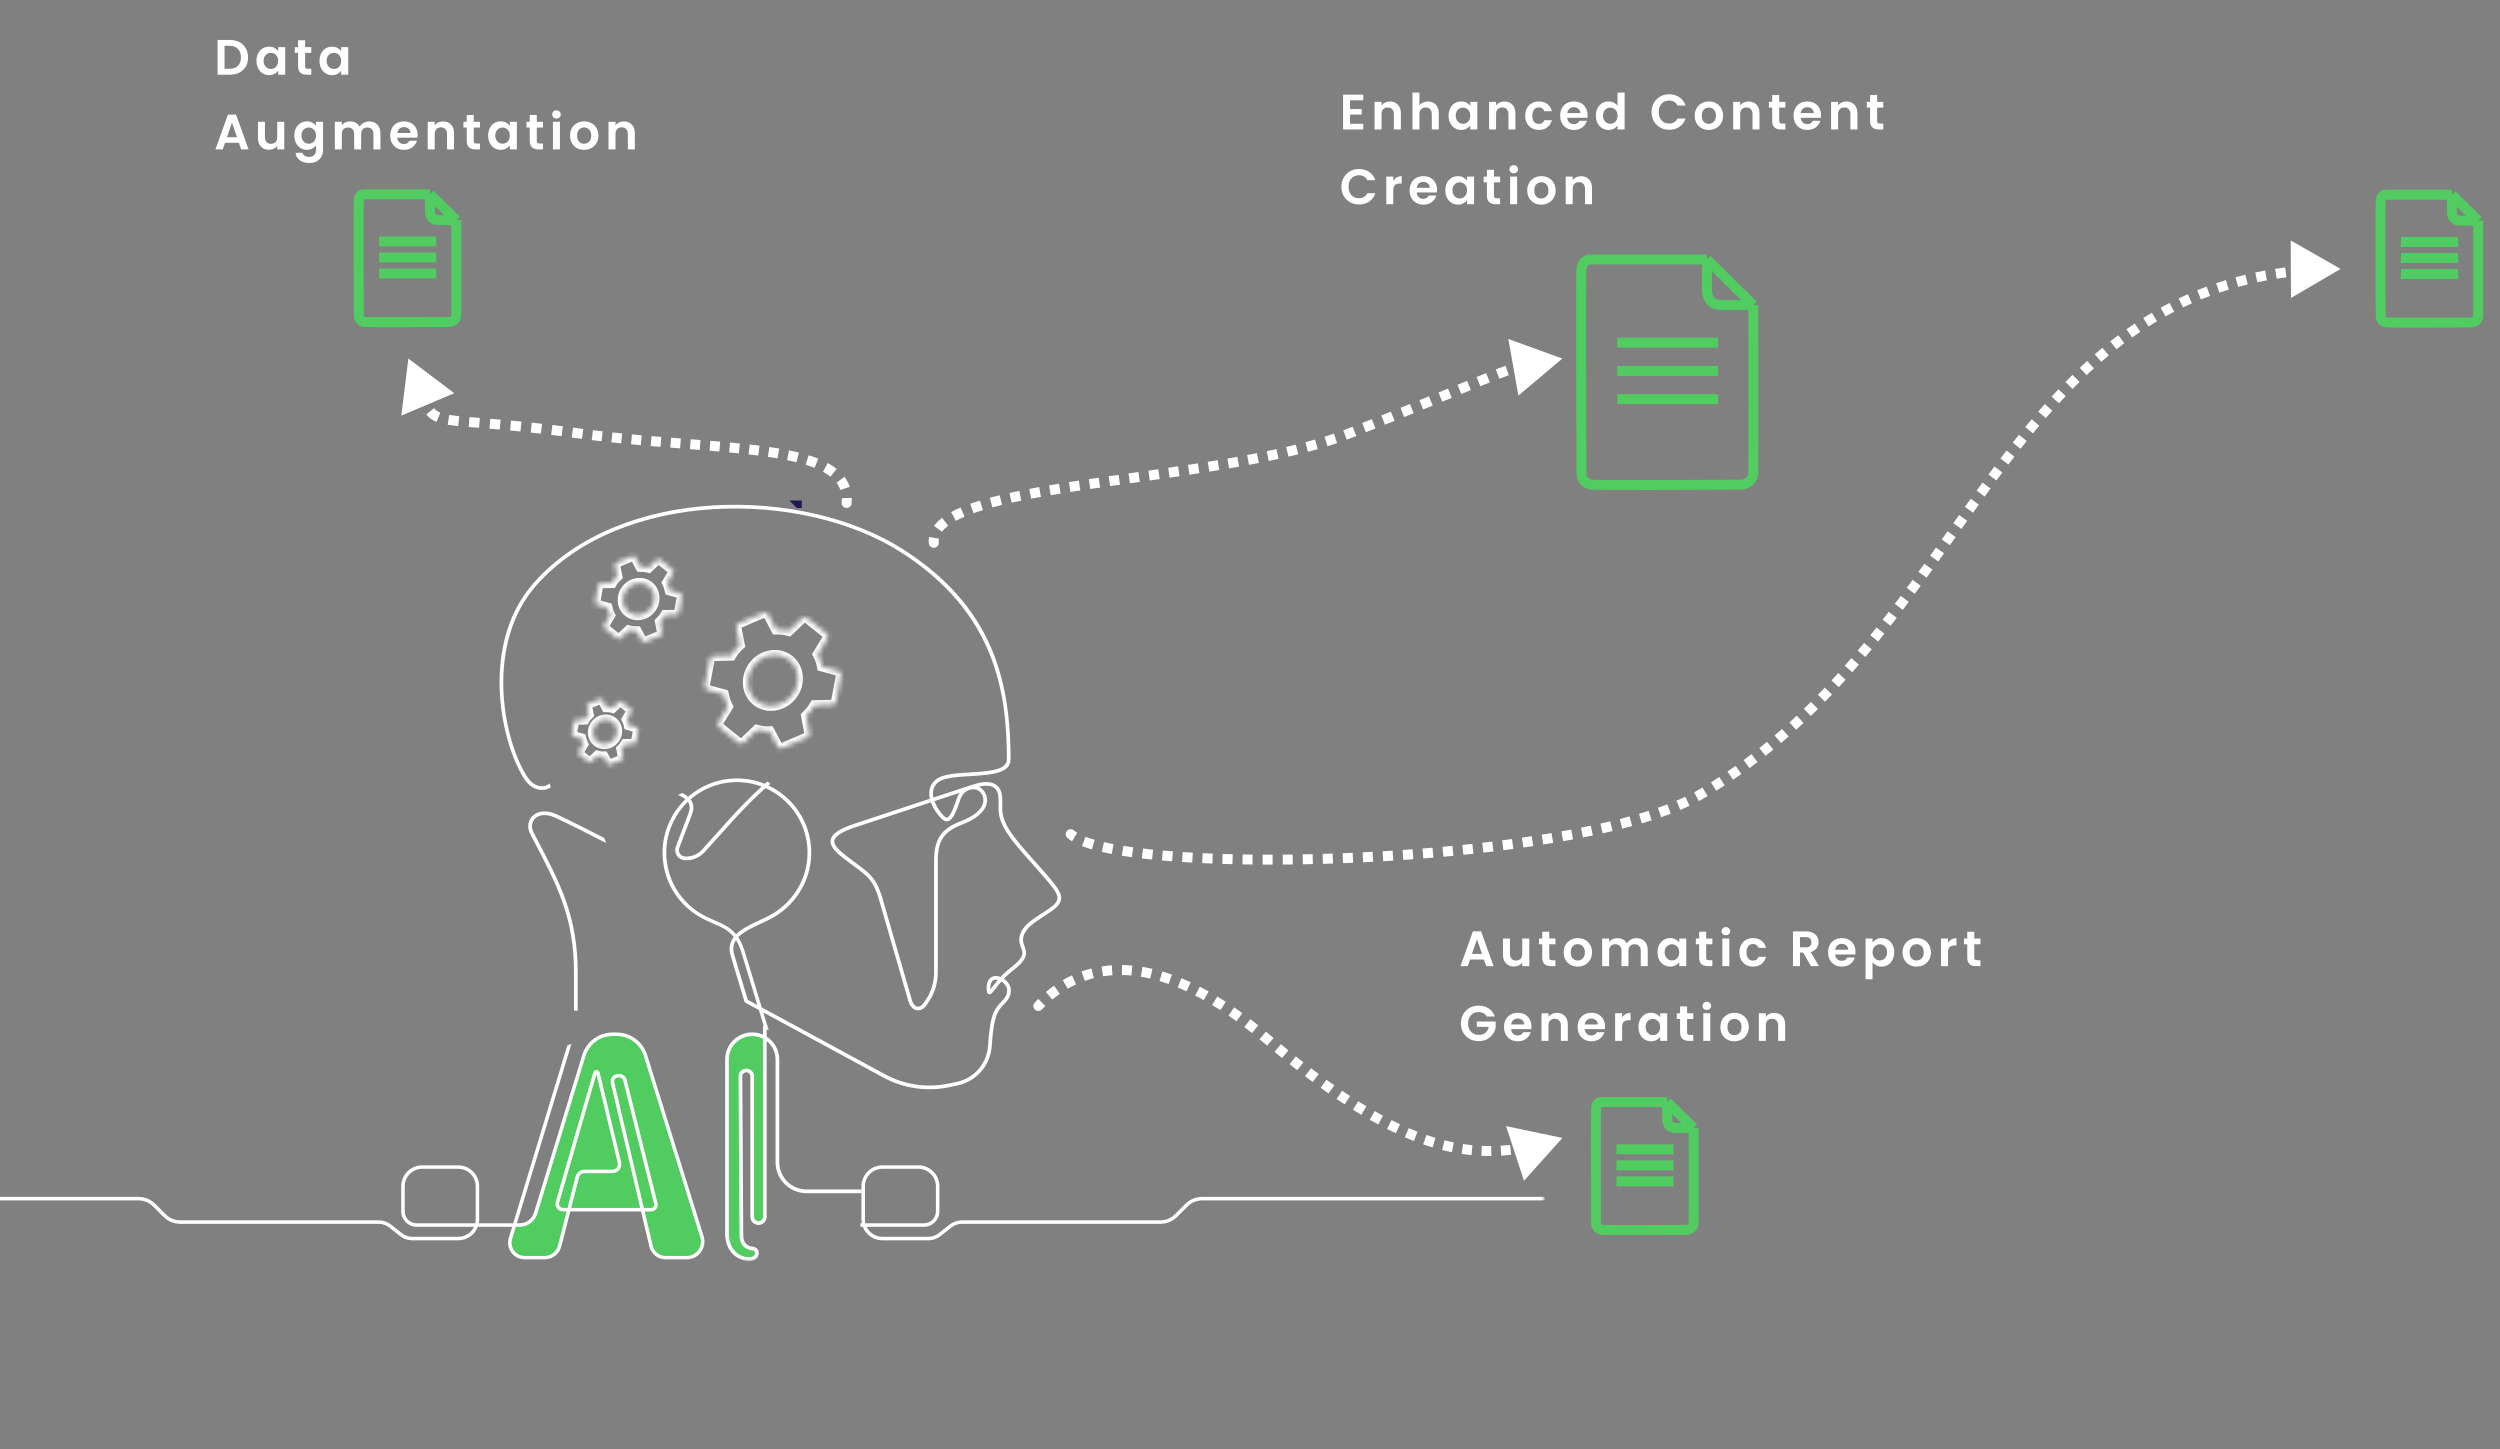 <svg width="502" height="291" viewBox="0 0 502 291" fill="none" xmlns="http://www.w3.org/2000/svg">
<rect x="0" y="0" width="502" height="291" fill="#808080" stroke="none"/>
<g clip-path="url(#clip0_449_759)">
<path d="M186.504 109.087C186.552 109.637 187.037 110.044 187.587 109.996C188.137 109.948 188.544 109.463 188.496 108.913L186.504 109.087ZM271 87L270.635 86.069L271 87ZM313.724 72L302.868 68.065L304.889 79.434L313.724 72ZM169.004 100.913C168.956 101.463 169.363 101.948 169.913 101.996C170.463 102.044 170.948 101.637 170.996 101.087L169.004 100.913ZM116 87L116.134 86.009L116.134 86.009L116 87ZM82 72L80.584 83.46L91.217 78.956L82 72ZM207.771 201.316C207.393 201.719 207.413 202.351 207.816 202.729C208.219 203.107 208.851 203.087 209.229 202.684L207.771 201.316ZM254.33 208.566L254.979 207.804L254.979 207.804L254.33 208.566ZM313.724 228.5L302.424 226.125L306.017 237.099L313.724 228.5ZM215.677 166.764C215.271 166.39 214.638 166.416 214.264 166.823C213.89 167.229 213.916 167.862 214.323 168.236L215.677 166.764ZM341.5 159.5L342.005 160.363L342.005 160.363L341.5 159.5ZM470 54L459.968 48.281L460.031 59.828L470 54ZM188.496 108.913C188.473 108.65 188.484 108.401 188.526 108.162L186.555 107.821C186.483 108.235 186.466 108.657 186.504 109.087L188.496 108.913ZM189.15 106.779C189.451 106.374 189.861 105.969 190.391 105.566L189.179 103.975C188.536 104.464 187.982 104.998 187.546 105.584L189.15 106.779ZM191.946 104.576C192.467 104.292 193.044 104.016 193.673 103.747L192.887 101.908C192.21 102.198 191.576 102.501 190.991 102.819L191.946 104.576ZM195.49 103.042C196.083 102.831 196.707 102.627 197.362 102.427L196.778 100.514C196.098 100.721 195.445 100.935 194.821 101.157L195.49 103.042ZM199.271 101.88C199.895 101.712 200.541 101.547 201.208 101.386L200.738 99.442C200.056 99.607 199.393 99.776 198.751 99.949L199.271 101.88ZM203.134 100.941C203.769 100.801 204.419 100.664 205.083 100.528L204.683 98.569C204.01 98.706 203.349 98.846 202.703 98.988L203.134 100.941ZM207.052 100.141C207.697 100.018 208.354 99.897 209.021 99.778L208.668 97.809C207.995 97.93 207.331 98.052 206.679 98.176L207.052 100.141ZM210.988 99.435C211.641 99.324 212.303 99.214 212.973 99.106L212.652 97.131C211.978 97.241 211.311 97.352 210.653 97.463L210.988 99.435ZM214.951 98.79C215.606 98.688 216.266 98.587 216.933 98.486L216.634 96.508C215.964 96.609 215.3 96.712 214.642 96.814L214.951 98.79ZM218.929 98.187C219.584 98.09 220.244 97.994 220.908 97.898L220.622 95.918C219.956 96.015 219.294 96.112 218.637 96.209L218.929 98.187ZM222.902 97.611C223.562 97.517 224.225 97.423 224.891 97.329L224.611 95.348C223.944 95.443 223.28 95.537 222.619 95.631L222.902 97.611ZM226.883 97.048C227.546 96.954 228.211 96.861 228.878 96.767L228.599 94.786C227.932 94.88 227.267 94.974 226.604 95.067L226.883 97.048ZM230.869 96.485C231.533 96.391 232.198 96.297 232.865 96.201L232.581 94.222C231.916 94.317 231.252 94.411 230.588 94.505L230.869 96.485ZM234.857 95.915C235.521 95.818 236.186 95.721 236.851 95.623L236.559 93.644C235.896 93.742 235.233 93.839 234.57 93.935L234.857 95.915ZM238.844 95.325C239.509 95.225 240.174 95.123 240.838 95.02L240.532 93.044C239.871 93.146 239.208 93.247 238.545 93.347L238.844 95.325ZM242.828 94.707C243.495 94.601 244.16 94.493 244.823 94.383L244.497 92.41C243.838 92.519 243.176 92.626 242.513 92.732L242.828 94.707ZM246.809 94.049C247.476 93.935 248.141 93.819 248.802 93.701L248.451 91.732C247.794 91.849 247.134 91.964 246.471 92.078L246.809 94.049ZM250.788 93.338C251.454 93.214 252.115 93.088 252.773 92.959L252.388 90.996C251.737 91.124 251.081 91.249 250.421 91.372L250.788 93.338ZM254.759 92.56C255.421 92.423 256.077 92.284 256.728 92.142L256.302 90.188C255.659 90.328 255.009 90.466 254.354 90.601L254.759 92.56ZM258.714 91.695C259.378 91.541 260.034 91.384 260.684 91.224L260.203 89.282C259.564 89.44 258.917 89.595 258.263 89.747L258.714 91.695ZM262.644 90.722C263.309 90.546 263.965 90.365 264.611 90.181L264.062 88.258C263.429 88.439 262.785 88.616 262.132 88.789L262.644 90.722ZM266.557 89.602C267.213 89.399 267.858 89.19 268.49 88.977L267.849 87.082C267.234 87.29 266.606 87.493 265.965 87.692L266.557 89.602ZM270.425 88.29C270.742 88.172 271.055 88.052 271.365 87.931L270.635 86.069C270.336 86.186 270.033 86.302 269.727 86.416L270.425 88.29ZM271.365 87.931C271.698 87.801 272.027 87.671 272.353 87.544L271.622 85.682C271.297 85.81 270.968 85.939 270.635 86.069L271.365 87.931ZM274.263 86.793C274.925 86.532 275.57 86.278 276.2 86.029L275.465 84.169C274.836 84.417 274.191 84.671 273.531 84.932L274.263 86.793ZM278.101 85.277C278.762 85.015 279.404 84.76 280.03 84.511L279.29 82.653C278.666 82.901 278.024 83.156 277.364 83.417L278.101 85.277ZM281.956 83.743C282.613 83.481 283.249 83.226 283.866 82.979L283.121 81.123C282.506 81.369 281.871 81.624 281.214 81.886L281.956 83.743ZM285.767 82.216C286.432 81.948 287.071 81.69 287.686 81.442L286.937 79.588C286.323 79.836 285.685 80.093 285.021 80.36L285.767 82.216ZM289.604 80.666C290.272 80.395 290.908 80.136 291.515 79.889L290.761 78.037C290.155 78.283 289.52 78.541 288.852 78.812L289.604 80.666ZM293.422 79.112C294.106 78.834 294.745 78.573 295.346 78.328L294.591 76.476C293.99 76.721 293.35 76.982 292.667 77.26L293.422 79.112ZM297.25 77.554C297.945 77.272 298.579 77.017 299.162 76.784L298.422 74.926C297.833 75.161 297.196 75.418 296.498 75.7L297.25 77.554ZM301.067 76.039C301.772 75.77 302.394 75.543 302.97 75.346L302.321 73.454C301.718 73.661 301.074 73.896 300.354 74.17L301.067 76.039ZM304.879 74.751C305.507 74.577 306.133 74.426 306.823 74.279L306.404 72.323C305.683 72.477 305.017 72.638 304.346 72.823L304.879 74.751ZM308.82 73.886C309.426 73.775 310.09 73.657 310.837 73.525L310.49 71.556C309.742 71.688 309.072 71.807 308.458 71.92L308.82 73.886ZM82.255 75.261C82.527 75.96 82.767 76.606 82.985 77.204L84.864 76.519C84.643 75.912 84.397 75.252 84.119 74.537L82.255 75.261ZM83.686 79.161C83.953 79.908 84.196 80.575 84.44 81.157L86.285 80.385C86.064 79.857 85.837 79.237 85.57 78.488L83.686 79.161ZM85.59 83.216C86.138 83.896 86.804 84.373 87.667 84.716L88.405 82.858C87.835 82.631 87.461 82.35 87.147 81.961L85.59 83.216ZM89.887 85.285C90.513 85.388 91.219 85.474 92.016 85.555L92.217 83.565C91.44 83.486 90.78 83.405 90.212 83.311L89.887 85.285ZM94.112 85.742C94.754 85.795 95.448 85.85 96.197 85.909L96.354 83.915C95.603 83.856 94.913 83.802 94.276 83.749L94.112 85.742ZM98.288 86.076C98.94 86.13 99.628 86.188 100.354 86.251L100.528 84.259C99.797 84.195 99.106 84.137 98.452 84.083L98.288 86.076ZM102.426 86.439C103.09 86.501 103.782 86.568 104.504 86.641L104.705 84.651C103.978 84.578 103.281 84.51 102.613 84.447L102.426 86.439ZM106.557 86.855C107.219 86.926 107.904 87.002 108.612 87.082L108.839 85.095C108.127 85.014 107.438 84.938 106.771 84.866L106.557 86.855ZM110.679 87.325C111.355 87.407 112.051 87.493 112.767 87.584L113.019 85.6C112.299 85.508 111.599 85.422 110.918 85.34L110.679 87.325ZM114.806 87.849C115.155 87.895 115.508 87.942 115.866 87.991L116.134 86.009C115.775 85.96 115.42 85.913 115.069 85.866L114.806 87.849ZM115.866 87.991C116.194 88.036 116.523 88.079 116.852 88.122L117.111 86.139C116.786 86.097 116.46 86.053 116.134 86.009L115.866 87.991ZM118.82 88.371C119.478 88.451 120.135 88.528 120.79 88.603L121.016 86.616C120.366 86.542 119.715 86.465 119.062 86.386L118.82 88.371ZM122.763 88.82C123.423 88.89 124.081 88.957 124.736 89.023L124.934 87.032C124.283 86.968 123.63 86.9 122.975 86.831L122.763 88.82ZM126.706 89.213C127.367 89.275 128.025 89.335 128.679 89.393L128.856 87.401C128.205 87.343 127.55 87.283 126.893 87.222L126.706 89.213ZM130.654 89.564C131.316 89.62 131.974 89.675 132.627 89.728L132.79 87.735C132.138 87.682 131.482 87.627 130.823 87.572L130.654 89.564ZM134.598 89.886C135.259 89.939 135.914 89.99 136.565 90.041L136.721 88.047C136.071 87.996 135.416 87.945 134.756 87.893L134.598 89.886ZM138.538 90.195C139.202 90.247 139.859 90.298 140.509 90.35L140.667 88.356C140.016 88.304 139.358 88.253 138.694 88.201L138.538 90.195ZM142.478 90.508C143.141 90.562 143.796 90.617 144.442 90.673L144.614 88.68C143.964 88.624 143.306 88.569 142.641 88.515L142.478 90.508ZM146.404 90.847C147.066 90.908 147.719 90.971 148.361 91.035L148.561 89.046C147.913 88.98 147.255 88.917 146.587 88.856L146.404 90.847ZM150.314 91.242C150.976 91.316 151.625 91.393 152.261 91.474L152.512 89.489C151.865 89.408 151.207 89.33 150.536 89.255L150.314 91.242ZM154.201 91.736C154.863 91.832 155.506 91.933 156.132 92.039L156.467 90.068C155.824 89.958 155.164 89.855 154.489 89.757L154.201 91.736ZM158.046 92.395C158.701 92.528 159.331 92.668 159.934 92.817L160.414 90.876C159.78 90.719 159.122 90.572 158.443 90.435L158.046 92.395ZM161.78 93.326C162.415 93.522 163.012 93.731 163.568 93.953L164.309 92.095C163.697 91.851 163.049 91.625 162.37 91.415L161.78 93.326ZM165.256 94.735C165.824 95.043 166.326 95.37 166.763 95.717L168.007 94.151C167.466 93.721 166.864 93.331 166.209 92.977L165.256 94.735ZM167.968 96.934C168.306 97.385 168.564 97.868 168.741 98.39L170.635 97.747C170.387 97.016 170.027 96.345 169.567 95.733L167.968 96.934ZM169.03 100.039C169.039 100.317 169.03 100.608 169.004 100.913L170.996 101.087C171.029 100.708 171.04 100.337 171.029 99.975L169.03 100.039ZM209.229 202.684C209.447 202.452 209.669 202.224 209.895 202.001L208.49 200.578C208.246 200.819 208.006 201.065 207.771 201.316L209.229 202.684ZM211.302 200.718C211.787 200.311 212.289 199.924 212.807 199.559L211.655 197.924C211.09 198.322 210.543 198.744 210.016 199.187L211.302 200.718ZM214.403 198.537C214.947 198.223 215.506 197.932 216.082 197.666L215.244 195.85C214.611 196.142 213.997 196.462 213.402 196.806L214.403 198.537ZM217.835 196.954C218.422 196.747 219.025 196.564 219.644 196.409L219.157 194.469C218.478 194.64 217.815 194.84 217.169 195.068L217.835 196.954ZM221.5 196.033C222.113 195.937 222.741 195.867 223.384 195.824L223.25 193.828C222.549 193.875 221.863 193.952 221.191 194.057L221.5 196.033ZM225.286 195.775C225.907 195.785 226.541 195.819 227.188 195.879L227.372 193.887C226.675 193.823 225.99 193.786 225.317 193.775L225.286 195.775ZM229.09 196.124C229.706 196.225 230.333 196.349 230.971 196.498L231.423 194.549C230.744 194.392 230.074 194.259 229.415 194.15L229.09 196.124ZM232.83 196.988C233.432 197.166 234.044 197.364 234.666 197.584L235.334 195.699C234.679 195.468 234.034 195.258 233.396 195.07L232.83 196.988ZM236.474 198.276C237.059 198.516 237.652 198.775 238.253 199.053L239.093 197.238C238.466 196.948 237.846 196.677 237.233 196.426L236.474 198.276ZM240.001 199.905C240.566 200.195 241.139 200.502 241.717 200.826L242.694 199.08C242.095 198.745 241.501 198.427 240.913 198.126L240.001 199.905ZM243.402 201.807C243.948 202.137 244.5 202.482 245.058 202.843L246.144 201.164C245.57 200.792 245.001 200.436 244.437 200.095L243.402 201.807ZM246.684 203.929C247.213 204.293 247.747 204.67 248.285 205.062L249.461 203.444C248.909 203.043 248.361 202.655 247.818 202.282L246.684 203.929ZM249.862 206.238C250.372 206.628 250.887 207.031 251.406 207.446L252.655 205.885C252.125 205.46 251.599 205.048 251.076 204.649L249.862 206.238ZM252.921 208.685C253.174 208.896 253.427 209.11 253.682 209.327L254.979 207.804C254.719 207.583 254.461 207.365 254.203 207.15L252.921 208.685ZM253.682 209.327C253.935 209.542 254.186 209.756 254.437 209.967L255.727 208.439C255.479 208.23 255.229 208.018 254.979 207.804L253.682 209.327ZM255.928 211.216C256.437 211.639 256.942 212.055 257.443 212.463L258.706 210.913C258.21 210.508 257.71 210.097 257.206 209.678L255.928 211.216ZM258.955 213.683C259.472 214.096 259.985 214.501 260.493 214.899L261.725 213.323C261.222 212.93 260.715 212.529 260.204 212.121L258.955 213.683ZM262.042 216.096C262.564 216.494 263.082 216.885 263.595 217.267L264.789 215.662C264.283 215.285 263.772 214.9 263.256 214.506L262.042 216.096ZM265.179 218.429C265.716 218.817 266.248 219.197 266.776 219.567L267.925 217.93C267.405 217.565 266.881 217.191 266.351 216.808L265.179 218.429ZM268.384 220.677C268.932 221.048 269.474 221.409 270.011 221.76L271.105 220.086C270.578 219.742 270.045 219.387 269.507 219.022L268.384 220.677ZM271.67 222.823C272.234 223.177 272.793 223.519 273.346 223.851L274.374 222.135C273.832 221.811 273.285 221.475 272.733 221.129L271.67 222.823ZM275.043 224.842C275.621 225.171 276.195 225.488 276.762 225.793L277.708 224.03C277.155 223.734 276.597 223.425 276.032 223.103L275.043 224.842ZM278.507 226.7C279.104 227 279.695 227.286 280.28 227.56L281.126 225.747C280.559 225.482 279.985 225.205 279.406 224.913L278.507 226.7ZM282.083 228.366C282.7 228.63 283.311 228.879 283.916 229.113L284.638 227.248C284.055 227.022 283.466 226.782 282.87 226.528L282.083 228.366ZM285.777 229.793C286.413 230.012 287.043 230.214 287.667 230.4L288.239 228.483C287.641 228.305 287.037 228.112 286.427 227.902L285.777 229.793ZM289.586 230.926C290.239 231.09 290.887 231.236 291.529 231.365L291.923 229.404C291.311 229.281 290.694 229.142 290.072 228.986L289.586 230.926ZM293.493 231.708C294.157 231.808 294.817 231.889 295.472 231.952L295.666 229.962C295.044 229.901 294.419 229.824 293.788 229.73L293.493 231.708ZM297.462 232.093C298.13 232.123 298.795 232.134 299.456 232.129L299.44 230.129C298.813 230.134 298.184 230.123 297.551 230.095L297.462 232.093ZM301.451 232.06C302.115 232.02 302.776 231.964 303.436 231.891L303.217 229.903C302.589 229.972 301.961 230.026 301.33 230.064L301.451 232.06ZM305.409 231.625C306.061 231.522 306.713 231.403 307.364 231.27L306.965 229.311C306.341 229.438 305.718 229.551 305.096 229.65L305.409 231.625ZM309.3 230.835C309.936 230.678 310.573 230.509 311.212 230.327L310.664 228.403C310.048 228.579 309.434 228.742 308.822 228.893L309.3 230.835ZM214.323 168.236C214.595 168.487 214.91 168.717 215.255 168.931L216.307 167.23C216.045 167.068 215.838 166.912 215.677 166.764L214.323 168.236ZM217.262 169.896C217.864 170.128 218.53 170.346 219.252 170.553L219.802 168.63C219.125 168.436 218.517 168.236 217.98 168.029L217.262 169.896ZM221.235 171.058C221.868 171.203 222.535 171.341 223.234 171.473L223.604 169.507C222.928 169.38 222.285 169.247 221.679 169.108L221.235 171.058ZM225.265 171.824C225.914 171.927 226.586 172.025 227.28 172.12L227.549 170.138C226.869 170.045 226.212 169.949 225.578 169.848L225.265 171.824ZM229.282 172.372C229.95 172.45 230.634 172.525 231.335 172.596L231.536 170.606C230.845 170.536 230.171 170.463 229.515 170.386L229.282 172.372ZM233.319 172.782C233.988 172.841 234.67 172.897 235.364 172.949L235.514 170.955C234.828 170.903 234.154 170.848 233.494 170.79L233.319 172.782ZM237.36 173.089C238.031 173.133 238.712 173.174 239.402 173.212L239.513 171.215C238.828 171.177 238.154 171.137 237.49 171.093L237.36 173.089ZM241.401 173.314C242.075 173.345 242.757 173.374 243.447 173.401L243.523 171.402C242.839 171.376 242.162 171.347 241.494 171.316L241.401 173.314ZM245.443 173.47C246.115 173.491 246.794 173.509 247.479 173.525L247.526 171.526C246.846 171.51 246.172 171.491 245.505 171.471L245.443 173.47ZM249.487 173.566C250.156 173.578 250.831 173.587 251.511 173.594L251.533 171.595C250.857 171.587 250.186 171.578 249.521 171.567L249.487 173.566ZM253.532 173.61C254.2 173.613 254.871 173.614 255.547 173.613L255.544 171.613C254.872 171.614 254.205 171.613 253.541 171.61L253.532 173.61ZM257.579 173.605C258.245 173.6 258.914 173.593 259.586 173.585L259.561 171.585C258.892 171.594 258.227 171.6 257.565 171.605L257.579 173.605ZM261.612 173.554C262.281 173.542 262.953 173.528 263.628 173.513L263.581 171.513C262.91 171.529 262.242 171.543 261.576 171.555L261.612 173.554ZM265.645 173.461C266.317 173.442 266.993 173.421 267.669 173.398L267.602 171.399C266.929 171.422 266.257 171.443 265.588 171.462L265.645 173.461ZM269.681 173.325C270.353 173.299 271.026 173.272 271.701 173.242L271.614 171.244C270.942 171.273 270.272 171.301 269.603 171.327L269.681 173.325ZM273.717 173.149C274.388 173.116 275.06 173.082 275.732 173.046L275.625 171.049C274.956 171.085 274.287 171.119 273.62 171.151L273.717 173.149ZM277.751 172.932C278.422 172.892 279.093 172.851 279.764 172.808L279.637 170.812C278.969 170.855 278.301 170.896 277.633 170.935L277.751 172.932ZM281.779 172.674C282.451 172.628 283.122 172.579 283.794 172.529L283.645 170.535C282.977 170.585 282.309 170.633 281.641 170.679L281.779 172.674ZM285.807 172.374C286.478 172.321 287.148 172.265 287.817 172.208L287.647 170.216C286.982 170.272 286.315 170.327 285.648 170.38L285.807 172.374ZM289.832 172.031C290.503 171.97 291.173 171.908 291.841 171.843L291.649 169.852C290.985 169.916 290.319 169.979 289.652 170.039L289.832 172.031ZM293.851 171.643C294.523 171.575 295.194 171.504 295.863 171.432L295.647 169.443C294.983 169.515 294.316 169.585 293.647 169.654L293.851 171.643ZM297.863 171.209C298.537 171.131 299.209 171.052 299.877 170.971L299.637 168.986C298.972 169.066 298.305 169.145 297.635 169.222L297.863 171.209ZM301.88 170.722C302.551 170.636 303.218 170.548 303.882 170.459L303.614 168.477C302.955 168.566 302.292 168.653 301.626 168.738L301.88 170.722ZM305.89 170.18C306.556 170.085 307.218 169.988 307.876 169.889L307.578 167.911C306.926 168.01 306.269 168.106 305.608 168.2L305.89 170.18ZM309.89 169.578C310.557 169.472 311.22 169.364 311.878 169.254L311.547 167.281C310.895 167.39 310.238 167.498 309.576 167.603L309.89 169.578ZM313.877 168.909C314.547 168.79 315.211 168.67 315.869 168.546L315.5 166.58C314.849 166.702 314.191 166.822 313.528 166.94L313.877 168.909ZM317.85 168.164C318.522 168.031 319.187 167.895 319.845 167.757L319.433 165.8C318.783 165.936 318.125 166.071 317.461 166.203L317.85 168.164ZM321.807 167.331C322.481 167.181 323.147 167.027 323.803 166.871L323.34 164.926C322.693 165.08 322.037 165.231 321.371 165.38L321.807 167.331ZM325.748 166.393C326.423 166.222 327.087 166.047 327.739 165.869L327.213 163.94C326.572 164.114 325.92 164.286 325.256 164.454L325.748 166.393ZM329.669 165.324C330.341 165.127 330.999 164.927 331.643 164.723L331.039 162.816C330.41 163.016 329.765 163.212 329.107 163.405L329.669 165.324ZM333.562 164.088C334.225 163.859 334.87 163.626 335.497 163.389L334.788 161.518C334.181 161.749 333.555 161.975 332.91 162.197L333.562 164.088ZM337.403 162.629C338.044 162.359 338.663 162.083 339.259 161.802L338.405 159.994C337.837 160.262 337.245 160.525 336.627 160.785L337.403 162.629ZM341.13 160.856C341.429 160.693 341.721 160.529 342.005 160.363L340.995 158.637C340.73 158.792 340.457 158.946 340.176 159.098L341.13 160.856ZM342.005 160.363C342.3 160.19 342.593 160.017 342.884 159.842L341.856 158.127C341.571 158.298 341.283 158.468 340.995 158.637L342.005 160.363ZM344.616 158.782C345.188 158.424 345.754 158.062 346.315 157.696L345.222 156.021C344.672 156.38 344.116 156.736 343.555 157.087L344.616 158.782ZM347.999 156.574C348.56 156.192 349.115 155.807 349.665 155.417L348.509 153.785C347.969 154.167 347.424 154.546 346.874 154.92L347.999 156.574ZM351.3 154.236C351.845 153.835 352.384 153.43 352.918 153.021L351.703 151.432C351.178 151.834 350.648 152.232 350.114 152.626L351.3 154.236ZM354.516 151.775C355.043 151.356 355.566 150.933 356.084 150.507L354.812 148.963C354.304 149.382 353.79 149.797 353.272 150.209L354.516 151.775ZM357.635 149.207C358.149 148.769 358.659 148.327 359.164 147.882L357.841 146.382C357.344 146.82 356.843 147.254 356.338 147.685L357.635 149.207ZM360.664 146.536C361.163 146.081 361.658 145.622 362.149 145.161L360.779 143.704C360.295 144.159 359.808 144.61 359.317 145.058L360.664 146.536ZM363.61 143.765C364.092 143.297 364.571 142.825 365.045 142.351L363.631 140.937C363.164 141.404 362.692 141.868 362.217 142.33L363.61 143.765ZM366.466 140.911C366.935 140.428 367.401 139.943 367.862 139.455L366.409 138.081C365.954 138.562 365.495 139.041 365.032 139.517L366.466 140.911ZM369.238 137.982C369.695 137.486 370.148 136.988 370.597 136.488L369.11 135.151C368.666 135.645 368.218 136.137 367.767 136.627L369.238 137.982ZM371.935 134.982C372.379 134.476 372.819 133.969 373.256 133.459L371.738 132.157C371.306 132.661 370.87 133.163 370.432 133.663L371.935 134.982ZM374.561 131.921C374.992 131.407 375.421 130.891 375.847 130.373L374.302 129.103C373.88 129.615 373.456 130.126 373.029 130.635L374.561 131.921ZM377.119 128.811C377.541 128.288 377.961 127.763 378.377 127.238L376.81 125.996C376.397 126.517 375.981 127.037 375.563 127.555L377.119 128.811ZM379.619 125.658C380.032 125.127 380.443 124.596 380.852 124.064L379.265 122.846C378.859 123.374 378.452 123.902 378.041 124.428L379.619 125.658ZM382.071 122.464C382.475 121.93 382.878 121.394 383.278 120.859L381.676 119.661C381.278 120.194 380.878 120.726 380.476 121.257L382.071 122.464ZM384.478 119.243C384.877 118.704 385.273 118.165 385.668 117.626L384.054 116.445C383.661 116.982 383.266 117.518 382.87 118.055L384.478 119.243ZM386.851 116.002C387.245 115.459 387.637 114.916 388.028 114.373L386.405 113.204C386.015 113.745 385.624 114.286 385.232 114.827L386.851 116.002ZM389.197 112.746C389.588 112.201 389.978 111.656 390.366 111.111L388.738 109.949C388.35 110.493 387.962 111.037 387.572 111.581L389.197 112.746ZM391.53 109.478C391.918 108.933 392.305 108.39 392.691 107.847L391.061 106.688C390.675 107.23 390.288 107.774 389.901 108.318L391.53 109.478ZM393.855 106.21C394.243 105.666 394.63 105.122 395.017 104.58L393.389 103.418C393.001 103.961 392.614 104.505 392.226 105.05L393.855 106.21ZM396.181 102.951C396.571 102.407 396.961 101.864 397.351 101.323L395.728 100.154C395.337 100.697 394.946 101.241 394.555 101.786L396.181 102.951ZM398.52 99.704C398.914 99.163 399.307 98.623 399.701 98.085L398.087 96.903C397.692 97.444 397.296 97.986 396.902 98.53L398.52 99.704ZM400.886 96.475C401.283 95.939 401.68 95.406 402.078 94.875L400.478 93.675C400.077 94.21 399.678 94.746 399.279 95.285L400.886 96.475ZM403.285 93.277C403.688 92.747 404.092 92.219 404.498 91.695L402.915 90.472C402.506 91 402.099 91.532 401.693 92.066L403.285 93.277ZM405.726 90.12C406.139 89.596 406.553 89.075 406.969 88.558L405.409 87.305C404.989 87.828 404.571 88.354 404.155 88.883L405.726 90.12ZM408.221 87.015C408.645 86.499 409.071 85.986 409.499 85.477L407.969 84.19C407.536 84.705 407.105 85.223 406.676 85.746L408.221 87.015ZM410.79 83.963C411.224 83.46 411.661 82.961 412.101 82.466L410.606 81.138C410.16 81.64 409.717 82.146 409.276 82.656L410.79 83.963ZM413.435 80.987C413.882 80.498 414.332 80.014 414.785 79.535L413.332 78.161C412.871 78.648 412.414 79.14 411.96 79.636L413.435 80.987ZM416.166 78.099C416.63 77.626 417.097 77.157 417.568 76.694L416.164 75.269C415.685 75.741 415.209 76.218 414.737 76.7L416.166 78.099ZM418.995 75.316C419.476 74.86 419.961 74.41 420.451 73.966L419.106 72.485C418.606 72.939 418.111 73.398 417.62 73.863L418.995 75.316ZM421.93 72.651C422.43 72.217 422.934 71.789 423.442 71.367L422.165 69.828C421.645 70.259 421.129 70.697 420.618 71.141L421.93 72.651ZM424.981 70.121C425.499 69.712 426.021 69.31 426.549 68.914L425.349 67.314C424.808 67.72 424.272 68.133 423.741 68.552L424.981 70.121ZM428.146 67.748C428.684 67.366 429.227 66.992 429.775 66.624L428.661 64.963C428.098 65.341 427.54 65.725 426.989 66.117L428.146 67.748ZM431.429 65.548C431.986 65.197 432.549 64.853 433.117 64.516L432.098 62.795C431.513 63.142 430.935 63.495 430.362 63.857L431.429 65.548ZM434.828 63.537C435.403 63.219 435.983 62.909 436.569 62.606L435.653 60.829C435.049 61.14 434.451 61.459 433.86 61.787L434.828 63.537ZM438.343 61.726C438.932 61.444 439.526 61.171 440.128 60.905L439.32 59.075C438.7 59.349 438.087 59.631 437.48 59.921L438.343 61.726ZM441.951 60.132C442.557 59.886 443.168 59.648 443.787 59.419L443.09 57.544C442.453 57.781 441.823 58.026 441.199 58.279L441.951 60.132ZM445.644 58.76C446.269 58.549 446.902 58.346 447.541 58.151L446.958 56.238C446.3 56.439 445.648 56.648 445.004 56.866L445.644 58.76ZM449.418 57.609C450.05 57.436 450.689 57.272 451.335 57.115L450.864 55.171C450.199 55.332 449.542 55.502 448.891 55.68L449.418 57.609ZM453.269 56.675C453.903 56.54 454.544 56.413 455.191 56.294L454.829 54.327C454.164 54.449 453.505 54.58 452.853 54.719L453.269 56.675ZM457.154 55.96C457.799 55.859 458.451 55.766 459.109 55.68L458.852 53.697C458.176 53.785 457.507 53.88 456.845 53.984L457.154 55.96ZM461.06 55.452C461.717 55.383 462.38 55.322 463.051 55.269L462.892 53.276C462.206 53.33 461.526 53.392 460.853 53.463L461.06 55.452ZM465.019 55.136C465.668 55.1 466.322 55.071 466.983 55.049L466.917 53.05C466.241 53.073 465.572 53.103 464.908 53.14L465.019 55.136Z" fill="white"/>
<path d="M297.97 192.67H295.19L294.73 194H293.26L295.77 187.01H297.4L299.91 194H298.43L297.97 192.67ZM297.59 191.55L296.58 188.63L295.57 191.55H297.59ZM307.078 188.46V194H305.668V193.3C305.488 193.54 305.252 193.73 304.958 193.87C304.672 194.003 304.358 194.07 304.018 194.07C303.585 194.07 303.202 193.98 302.868 193.8C302.535 193.613 302.272 193.343 302.078 192.99C301.892 192.63 301.798 192.203 301.798 191.71V188.46H303.198V191.51C303.198 191.95 303.308 192.29 303.528 192.53C303.748 192.763 304.048 192.88 304.428 192.88C304.815 192.88 305.118 192.763 305.338 192.53C305.558 192.29 305.668 191.95 305.668 191.51V188.46H307.078ZM311.09 189.61V192.29C311.09 192.477 311.133 192.613 311.22 192.7C311.313 192.78 311.466 192.82 311.68 192.82H312.33V194H311.45C310.27 194 309.68 193.427 309.68 192.28V189.61H309.02V188.46H309.68V187.09H311.09V188.46H312.33V189.61H311.09ZM316.796 194.09C316.263 194.09 315.783 193.973 315.356 193.74C314.93 193.5 314.593 193.163 314.346 192.73C314.106 192.297 313.986 191.797 313.986 191.23C313.986 190.663 314.11 190.163 314.356 189.73C314.61 189.297 314.953 188.963 315.386 188.73C315.82 188.49 316.303 188.37 316.836 188.37C317.37 188.37 317.853 188.49 318.286 188.73C318.72 188.963 319.06 189.297 319.306 189.73C319.56 190.163 319.686 190.663 319.686 191.23C319.686 191.797 319.556 192.297 319.296 192.73C319.043 193.163 318.696 193.5 318.256 193.74C317.823 193.973 317.336 194.09 316.796 194.09ZM316.796 192.87C317.05 192.87 317.286 192.81 317.506 192.69C317.733 192.563 317.913 192.377 318.046 192.13C318.18 191.883 318.246 191.583 318.246 191.23C318.246 190.703 318.106 190.3 317.826 190.02C317.553 189.733 317.216 189.59 316.816 189.59C316.416 189.59 316.08 189.733 315.806 190.02C315.54 190.3 315.406 190.703 315.406 191.23C315.406 191.757 315.536 192.163 315.796 192.45C316.063 192.73 316.396 192.87 316.796 192.87ZM328.593 188.38C329.273 188.38 329.82 188.59 330.233 189.01C330.653 189.423 330.863 190.003 330.863 190.75V194H329.463V190.94C329.463 190.507 329.353 190.177 329.133 189.95C328.913 189.717 328.613 189.6 328.233 189.6C327.853 189.6 327.55 189.717 327.323 189.95C327.103 190.177 326.993 190.507 326.993 190.94V194H325.593V190.94C325.593 190.507 325.483 190.177 325.263 189.95C325.043 189.717 324.743 189.6 324.363 189.6C323.977 189.6 323.67 189.717 323.443 189.95C323.223 190.177 323.113 190.507 323.113 190.94V194H321.713V188.46H323.113V189.13C323.293 188.897 323.523 188.713 323.803 188.58C324.09 188.447 324.403 188.38 324.743 188.38C325.177 188.38 325.563 188.473 325.903 188.66C326.243 188.84 326.507 189.1 326.693 189.44C326.873 189.12 327.133 188.863 327.473 188.67C327.82 188.477 328.193 188.38 328.593 188.38ZM332.832 191.21C332.832 190.65 332.942 190.153 333.162 189.72C333.389 189.287 333.692 188.953 334.072 188.72C334.459 188.487 334.889 188.37 335.362 188.37C335.775 188.37 336.135 188.453 336.442 188.62C336.755 188.787 337.005 188.997 337.192 189.25V188.46H338.602V194H337.192V193.19C337.012 193.45 336.762 193.667 336.442 193.84C336.129 194.007 335.765 194.09 335.352 194.09C334.885 194.09 334.459 193.97 334.072 193.73C333.692 193.49 333.389 193.153 333.162 192.72C332.942 192.28 332.832 191.777 332.832 191.21ZM337.192 191.23C337.192 190.89 337.125 190.6 336.992 190.36C336.859 190.113 336.679 189.927 336.452 189.8C336.225 189.667 335.982 189.6 335.722 189.6C335.462 189.6 335.222 189.663 335.002 189.79C334.782 189.917 334.602 190.103 334.462 190.35C334.329 190.59 334.262 190.877 334.262 191.21C334.262 191.543 334.329 191.837 334.462 192.09C334.602 192.337 334.782 192.527 335.002 192.66C335.229 192.793 335.469 192.86 335.722 192.86C335.982 192.86 336.225 192.797 336.452 192.67C336.679 192.537 336.859 192.35 336.992 192.11C337.125 191.863 337.192 191.57 337.192 191.23ZM342.599 189.61V192.29C342.599 192.477 342.643 192.613 342.729 192.7C342.823 192.78 342.976 192.82 343.189 192.82H343.839V194H342.959C341.779 194 341.189 193.427 341.189 192.28V189.61H340.529V188.46H341.189V187.09H342.599V188.46H343.839V189.61H342.599ZM346.556 187.8C346.31 187.8 346.103 187.723 345.936 187.57C345.776 187.41 345.696 187.213 345.696 186.98C345.696 186.747 345.776 186.553 345.936 186.4C346.103 186.24 346.31 186.16 346.556 186.16C346.803 186.16 347.006 186.24 347.166 186.4C347.333 186.553 347.416 186.747 347.416 186.98C347.416 187.213 347.333 187.41 347.166 187.57C347.006 187.723 346.803 187.8 346.556 187.8ZM347.246 188.46V194H345.846V188.46H347.246ZM349.269 191.23C349.269 190.657 349.386 190.157 349.619 189.73C349.853 189.297 350.176 188.963 350.589 188.73C351.003 188.49 351.476 188.37 352.009 188.37C352.696 188.37 353.263 188.543 353.709 188.89C354.163 189.23 354.466 189.71 354.619 190.33H353.109C353.029 190.09 352.893 189.903 352.699 189.77C352.513 189.63 352.279 189.56 351.999 189.56C351.599 189.56 351.283 189.707 351.049 190C350.816 190.287 350.699 190.697 350.699 191.23C350.699 191.757 350.816 192.167 351.049 192.46C351.283 192.747 351.599 192.89 351.999 192.89C352.566 192.89 352.936 192.637 353.109 192.13H354.619C354.466 192.73 354.163 193.207 353.709 193.56C353.256 193.913 352.689 194.09 352.009 194.09C351.476 194.09 351.003 193.973 350.589 193.74C350.176 193.5 349.853 193.167 349.619 192.74C349.386 192.307 349.269 191.803 349.269 191.23ZM363.628 194L362.088 191.28H361.428V194H360.028V187.02H362.648C363.188 187.02 363.648 187.117 364.028 187.31C364.408 187.497 364.691 187.753 364.878 188.08C365.071 188.4 365.168 188.76 365.168 189.16C365.168 189.62 365.035 190.037 364.768 190.41C364.501 190.777 364.105 191.03 363.578 191.17L365.248 194H363.628ZM361.428 190.23H362.598C362.978 190.23 363.261 190.14 363.448 189.96C363.635 189.773 363.728 189.517 363.728 189.19C363.728 188.87 363.635 188.623 363.448 188.45C363.261 188.27 362.978 188.18 362.598 188.18H361.428V190.23ZM372.584 191.11C372.584 191.31 372.571 191.49 372.544 191.65H368.494C368.527 192.05 368.667 192.363 368.914 192.59C369.161 192.817 369.464 192.93 369.824 192.93C370.344 192.93 370.714 192.707 370.934 192.26H372.444C372.284 192.793 371.977 193.233 371.524 193.58C371.071 193.92 370.514 194.09 369.854 194.09C369.321 194.09 368.841 193.973 368.414 193.74C367.994 193.5 367.664 193.163 367.424 192.73C367.191 192.297 367.074 191.797 367.074 191.23C367.074 190.657 367.191 190.153 367.424 189.72C367.657 189.287 367.984 188.953 368.404 188.72C368.824 188.487 369.307 188.37 369.854 188.37C370.381 188.37 370.851 188.483 371.264 188.71C371.684 188.937 372.007 189.26 372.234 189.68C372.467 190.093 372.584 190.57 372.584 191.11ZM371.134 190.71C371.127 190.35 370.997 190.063 370.744 189.85C370.491 189.63 370.181 189.52 369.814 189.52C369.467 189.52 369.174 189.627 368.934 189.84C368.701 190.047 368.557 190.337 368.504 190.71H371.134ZM376.006 189.26C376.186 189.007 376.433 188.797 376.746 188.63C377.066 188.457 377.429 188.37 377.836 188.37C378.309 188.37 378.736 188.487 379.116 188.72C379.503 188.953 379.806 189.287 380.026 189.72C380.253 190.147 380.366 190.643 380.366 191.21C380.366 191.777 380.253 192.28 380.026 192.72C379.806 193.153 379.503 193.49 379.116 193.73C378.736 193.97 378.309 194.09 377.836 194.09C377.429 194.09 377.069 194.007 376.756 193.84C376.449 193.673 376.199 193.463 376.006 193.21V196.64H374.606V188.46H376.006V189.26ZM378.936 191.21C378.936 190.877 378.866 190.59 378.726 190.35C378.593 190.103 378.413 189.917 378.186 189.79C377.966 189.663 377.726 189.6 377.466 189.6C377.213 189.6 376.973 189.667 376.746 189.8C376.526 189.927 376.346 190.113 376.206 190.36C376.073 190.607 376.006 190.897 376.006 191.23C376.006 191.563 376.073 191.853 376.206 192.1C376.346 192.347 376.526 192.537 376.746 192.67C376.973 192.797 377.213 192.86 377.466 192.86C377.726 192.86 377.966 192.793 378.186 192.66C378.413 192.527 378.593 192.337 378.726 192.09C378.866 191.843 378.936 191.55 378.936 191.21ZM384.843 194.09C384.31 194.09 383.83 193.973 383.403 193.74C382.977 193.5 382.64 193.163 382.393 192.73C382.153 192.297 382.033 191.797 382.033 191.23C382.033 190.663 382.157 190.163 382.403 189.73C382.657 189.297 383 188.963 383.433 188.73C383.867 188.49 384.35 188.37 384.883 188.37C385.417 188.37 385.9 188.49 386.333 188.73C386.767 188.963 387.107 189.297 387.353 189.73C387.607 190.163 387.733 190.663 387.733 191.23C387.733 191.797 387.603 192.297 387.343 192.73C387.09 193.163 386.743 193.5 386.303 193.74C385.87 193.973 385.383 194.09 384.843 194.09ZM384.843 192.87C385.097 192.87 385.333 192.81 385.553 192.69C385.78 192.563 385.96 192.377 386.093 192.13C386.227 191.883 386.293 191.583 386.293 191.23C386.293 190.703 386.153 190.3 385.873 190.02C385.6 189.733 385.263 189.59 384.863 189.59C384.463 189.59 384.127 189.733 383.853 190.02C383.587 190.3 383.453 190.703 383.453 191.23C383.453 191.757 383.583 192.163 383.843 192.45C384.11 192.73 384.443 192.87 384.843 192.87ZM391.16 189.32C391.34 189.027 391.574 188.797 391.86 188.63C392.154 188.463 392.487 188.38 392.86 188.38V189.85H392.49C392.05 189.85 391.717 189.953 391.49 190.16C391.27 190.367 391.16 190.727 391.16 191.24V194H389.76V188.46H391.16V189.32ZM396.433 189.61V192.29C396.433 192.477 396.477 192.613 396.563 192.7C396.657 192.78 396.81 192.82 397.023 192.82H397.673V194H396.793C395.613 194 395.023 193.427 395.023 192.28V189.61H394.363V188.46H395.023V187.09H396.433V188.46H397.673V189.61H396.433ZM298.55 204.12C298.39 203.827 298.17 203.603 297.89 203.45C297.61 203.297 297.283 203.22 296.91 203.22C296.497 203.22 296.13 203.313 295.81 203.5C295.49 203.687 295.24 203.953 295.06 204.3C294.88 204.647 294.79 205.047 294.79 205.5C294.79 205.967 294.88 206.373 295.06 206.72C295.247 207.067 295.503 207.333 295.83 207.52C296.157 207.707 296.537 207.8 296.97 207.8C297.503 207.8 297.94 207.66 298.28 207.38C298.62 207.093 298.843 206.697 298.95 206.19H296.55V205.12H300.33V206.34C300.237 206.827 300.037 207.277 299.73 207.69C299.423 208.103 299.027 208.437 298.54 208.69C298.06 208.937 297.52 209.06 296.92 209.06C296.247 209.06 295.637 208.91 295.09 208.61C294.55 208.303 294.123 207.88 293.81 207.34C293.503 206.8 293.35 206.187 293.35 205.5C293.35 204.813 293.503 204.2 293.81 203.66C294.123 203.113 294.55 202.69 295.09 202.39C295.637 202.083 296.243 201.93 296.91 201.93C297.697 201.93 298.38 202.123 298.96 202.51C299.54 202.89 299.94 203.427 300.16 204.12H298.55ZM307.516 206.11C307.516 206.31 307.502 206.49 307.476 206.65H303.426C303.459 207.05 303.599 207.363 303.846 207.59C304.092 207.817 304.396 207.93 304.756 207.93C305.276 207.93 305.646 207.707 305.866 207.26H307.376C307.216 207.793 306.909 208.233 306.456 208.58C306.002 208.92 305.446 209.09 304.786 209.09C304.252 209.09 303.772 208.973 303.346 208.74C302.926 208.5 302.596 208.163 302.356 207.73C302.122 207.297 302.006 206.797 302.006 206.23C302.006 205.657 302.122 205.153 302.356 204.72C302.589 204.287 302.916 203.953 303.336 203.72C303.756 203.487 304.239 203.37 304.786 203.37C305.312 203.37 305.782 203.483 306.196 203.71C306.616 203.937 306.939 204.26 307.166 204.68C307.399 205.093 307.516 205.57 307.516 206.11ZM306.066 205.71C306.059 205.35 305.929 205.063 305.676 204.85C305.422 204.63 305.112 204.52 304.746 204.52C304.399 204.52 304.106 204.627 303.866 204.84C303.632 205.047 303.489 205.337 303.436 205.71H306.066ZM312.608 203.38C313.268 203.38 313.801 203.59 314.208 204.01C314.614 204.423 314.818 205.003 314.818 205.75V209H313.418V205.94C313.418 205.5 313.308 205.163 313.088 204.93C312.868 204.69 312.568 204.57 312.188 204.57C311.801 204.57 311.494 204.69 311.268 204.93C311.048 205.163 310.938 205.5 310.938 205.94V209H309.538V203.46H310.938V204.15C311.124 203.91 311.361 203.723 311.648 203.59C311.941 203.45 312.261 203.38 312.608 203.38ZM322.299 206.11C322.299 206.31 322.286 206.49 322.259 206.65H318.209C318.242 207.05 318.382 207.363 318.629 207.59C318.876 207.817 319.179 207.93 319.539 207.93C320.059 207.93 320.429 207.707 320.649 207.26H322.159C321.999 207.793 321.692 208.233 321.239 208.58C320.786 208.92 320.229 209.09 319.569 209.09C319.036 209.09 318.556 208.973 318.129 208.74C317.709 208.5 317.379 208.163 317.139 207.73C316.906 207.297 316.789 206.797 316.789 206.23C316.789 205.657 316.906 205.153 317.139 204.72C317.372 204.287 317.699 203.953 318.119 203.72C318.539 203.487 319.022 203.37 319.569 203.37C320.096 203.37 320.566 203.483 320.979 203.71C321.399 203.937 321.722 204.26 321.949 204.68C322.182 205.093 322.299 205.57 322.299 206.11ZM320.849 205.71C320.842 205.35 320.712 205.063 320.459 204.85C320.206 204.63 319.896 204.52 319.529 204.52C319.182 204.52 318.889 204.627 318.649 204.84C318.416 205.047 318.272 205.337 318.219 205.71H320.849ZM325.721 204.32C325.901 204.027 326.134 203.797 326.421 203.63C326.714 203.463 327.048 203.38 327.421 203.38V204.85H327.051C326.611 204.85 326.278 204.953 326.051 205.16C325.831 205.367 325.721 205.727 325.721 206.24V209H324.321V203.46H325.721V204.32ZM329.004 206.21C329.004 205.65 329.114 205.153 329.334 204.72C329.56 204.287 329.864 203.953 330.244 203.72C330.63 203.487 331.06 203.37 331.534 203.37C331.947 203.37 332.307 203.453 332.614 203.62C332.927 203.787 333.177 203.997 333.364 204.25V203.46H334.774V209H333.364V208.19C333.184 208.45 332.934 208.667 332.614 208.84C332.3 209.007 331.937 209.09 331.524 209.09C331.057 209.09 330.63 208.97 330.244 208.73C329.864 208.49 329.56 208.153 329.334 207.72C329.114 207.28 329.004 206.777 329.004 206.21ZM333.364 206.23C333.364 205.89 333.297 205.6 333.164 205.36C333.03 205.113 332.85 204.927 332.624 204.8C332.397 204.667 332.154 204.6 331.894 204.6C331.634 204.6 331.394 204.663 331.174 204.79C330.954 204.917 330.774 205.103 330.634 205.35C330.5 205.59 330.434 205.877 330.434 206.21C330.434 206.543 330.5 206.837 330.634 207.09C330.774 207.337 330.954 207.527 331.174 207.66C331.4 207.793 331.64 207.86 331.894 207.86C332.154 207.86 332.397 207.797 332.624 207.67C332.85 207.537 333.03 207.35 333.164 207.11C333.297 206.863 333.364 206.57 333.364 206.23ZM338.771 204.61V207.29C338.771 207.477 338.815 207.613 338.901 207.7C338.995 207.78 339.148 207.82 339.361 207.82H340.011V209H339.131C337.951 209 337.361 208.427 337.361 207.28V204.61H336.701V203.46H337.361V202.09H338.771V203.46H340.011V204.61H338.771ZM342.728 202.8C342.481 202.8 342.275 202.723 342.108 202.57C341.948 202.41 341.868 202.213 341.868 201.98C341.868 201.747 341.948 201.553 342.108 201.4C342.275 201.24 342.481 201.16 342.728 201.16C342.975 201.16 343.178 201.24 343.338 201.4C343.505 201.553 343.588 201.747 343.588 201.98C343.588 202.213 343.505 202.41 343.338 202.57C343.178 202.723 342.975 202.8 342.728 202.8ZM343.418 203.46V209H342.018V203.46H343.418ZM348.261 209.09C347.728 209.09 347.248 208.973 346.821 208.74C346.395 208.5 346.058 208.163 345.811 207.73C345.571 207.297 345.451 206.797 345.451 206.23C345.451 205.663 345.575 205.163 345.821 204.73C346.075 204.297 346.418 203.963 346.851 203.73C347.285 203.49 347.768 203.37 348.301 203.37C348.835 203.37 349.318 203.49 349.751 203.73C350.185 203.963 350.525 204.297 350.771 204.73C351.025 205.163 351.151 205.663 351.151 206.23C351.151 206.797 351.021 207.297 350.761 207.73C350.508 208.163 350.161 208.5 349.721 208.74C349.288 208.973 348.801 209.09 348.261 209.09ZM348.261 207.87C348.515 207.87 348.751 207.81 348.971 207.69C349.198 207.563 349.378 207.377 349.511 207.13C349.645 206.883 349.711 206.583 349.711 206.23C349.711 205.703 349.571 205.3 349.291 205.02C349.018 204.733 348.681 204.59 348.281 204.59C347.881 204.59 347.545 204.733 347.271 205.02C347.005 205.3 346.871 205.703 346.871 206.23C346.871 206.757 347.001 207.163 347.261 207.45C347.528 207.73 347.861 207.87 348.261 207.87ZM356.248 203.38C356.908 203.38 357.442 203.59 357.848 204.01C358.255 204.423 358.458 205.003 358.458 205.75V209H357.058V205.94C357.058 205.5 356.948 205.163 356.728 204.93C356.508 204.69 356.208 204.57 355.828 204.57C355.442 204.57 355.135 204.69 354.908 204.93C354.688 205.163 354.578 205.5 354.578 205.94V209H353.178V203.46H354.578V204.15C354.765 203.91 355.002 203.723 355.288 203.59C355.582 203.45 355.902 203.38 356.248 203.38Z" fill="white"/>
<path d="M342.754 52.109H319.47C318.883 52.039 317.679 52.348 317.555 54.138C317.431 55.928 317.503 82.078 317.555 94.929C317.521 95.674 317.917 97.197 319.78 97.322C321.643 97.447 340.529 97.374 349.74 97.322C350.499 97.253 352.027 96.677 352.068 94.929C352.109 93.181 352.085 71.758 352.068 61.266M342.754 52.109L352.068 61.266M342.754 52.109V58.144C342.702 59.185 343.199 61.266 345.6 61.266H352.068M324.747 68.81H344.979M324.747 74.481H344.979M324.747 80.153H344.979M86.335 39.005H73.125C72.792 38.966 72.109 39.141 72.039 40.156C71.968 41.172 72.01 56.007 72.039 63.297C72.019 63.72 72.244 64.584 73.301 64.655C74.358 64.726 85.072 64.684 90.297 64.655C90.728 64.615 91.595 64.289 91.618 63.297C91.642 62.305 91.628 50.152 91.618 44.2M86.335 39.005L91.618 44.2M86.335 39.005V42.429C86.305 43.019 86.587 44.2 87.949 44.2H91.618M76.119 48.48H87.597M76.119 51.697H87.597M76.119 54.914H87.597M334.785 221.304H321.576C321.243 221.265 320.56 221.44 320.489 222.456C320.419 223.471 320.46 238.306 320.489 245.597C320.47 246.02 320.695 246.883 321.752 246.954C322.808 247.025 333.523 246.984 338.748 246.954C339.178 246.915 340.045 246.588 340.069 245.597C340.092 244.605 340.079 232.452 340.069 226.499M334.785 221.304L340.069 226.499M334.785 221.304V224.728C334.756 225.319 335.038 226.499 336.4 226.499H340.069M324.57 230.779H336.047M324.57 233.997H336.047M324.57 237.214H336.047M492.335 39.105H479.125C478.792 39.066 478.109 39.241 478.039 40.256C477.968 41.272 478.01 56.106 478.039 63.397C478.019 63.82 478.244 64.684 479.301 64.755C480.358 64.826 491.072 64.784 496.297 64.755C496.728 64.716 497.595 64.389 497.618 63.397C497.642 62.405 497.628 50.252 497.618 44.3M492.335 39.105L497.618 44.3M492.335 39.105V42.529C492.305 43.119 492.587 44.3 493.949 44.3H497.618M482.119 48.58H493.597M482.119 51.797H493.597M482.119 55.014H493.597" stroke="#50CC60" stroke-width="2"/>
<path d="M271.09 20.15V21.9H273.44V23.01H271.09V24.86H273.74V26H269.69V19.01H273.74V20.15H271.09ZM279.082 20.38C279.742 20.38 280.276 20.59 280.682 21.01C281.089 21.423 281.292 22.003 281.292 22.75V26H279.892V22.94C279.892 22.5 279.782 22.163 279.562 21.93C279.342 21.69 279.042 21.57 278.662 21.57C278.276 21.57 277.969 21.69 277.742 21.93C277.522 22.163 277.412 22.5 277.412 22.94V26H276.012V20.46H277.412V21.15C277.599 20.91 277.836 20.723 278.122 20.59C278.416 20.45 278.736 20.38 279.082 20.38ZM286.744 20.38C287.164 20.38 287.537 20.473 287.864 20.66C288.19 20.84 288.444 21.11 288.624 21.47C288.81 21.823 288.904 22.25 288.904 22.75V26H287.504V22.94C287.504 22.5 287.394 22.163 287.174 21.93C286.954 21.69 286.654 21.57 286.274 21.57C285.887 21.57 285.58 21.69 285.354 21.93C285.134 22.163 285.024 22.5 285.024 22.94V26H283.624V18.6H285.024V21.15C285.204 20.91 285.444 20.723 285.744 20.59C286.044 20.45 286.377 20.38 286.744 20.38ZM290.875 23.21C290.875 22.65 290.985 22.153 291.205 21.72C291.432 21.287 291.735 20.953 292.115 20.72C292.502 20.487 292.932 20.37 293.405 20.37C293.818 20.37 294.178 20.453 294.485 20.62C294.798 20.787 295.048 20.997 295.235 21.25V20.46H296.645V26H295.235V25.19C295.055 25.45 294.805 25.667 294.485 25.84C294.172 26.007 293.808 26.09 293.395 26.09C292.928 26.09 292.502 25.97 292.115 25.73C291.735 25.49 291.432 25.153 291.205 24.72C290.985 24.28 290.875 23.777 290.875 23.21ZM295.235 23.23C295.235 22.89 295.168 22.6 295.035 22.36C294.902 22.113 294.722 21.927 294.495 21.8C294.268 21.667 294.025 21.6 293.765 21.6C293.505 21.6 293.265 21.663 293.045 21.79C292.825 21.917 292.645 22.103 292.505 22.35C292.372 22.59 292.305 22.877 292.305 23.21C292.305 23.543 292.372 23.837 292.505 24.09C292.645 24.337 292.825 24.527 293.045 24.66C293.272 24.793 293.512 24.86 293.765 24.86C294.025 24.86 294.268 24.797 294.495 24.67C294.722 24.537 294.902 24.35 295.035 24.11C295.168 23.863 295.235 23.57 295.235 23.23ZM302.082 20.38C302.742 20.38 303.276 20.59 303.682 21.01C304.089 21.423 304.292 22.003 304.292 22.75V26H302.892V22.94C302.892 22.5 302.782 22.163 302.562 21.93C302.342 21.69 302.042 21.57 301.662 21.57C301.276 21.57 300.969 21.69 300.742 21.93C300.522 22.163 300.412 22.5 300.412 22.94V26H299.012V20.46H300.412V21.15C300.599 20.91 300.836 20.723 301.122 20.59C301.416 20.45 301.736 20.38 302.082 20.38ZM306.264 23.23C306.264 22.657 306.38 22.157 306.614 21.73C306.847 21.297 307.17 20.963 307.584 20.73C307.997 20.49 308.47 20.37 309.004 20.37C309.69 20.37 310.257 20.543 310.704 20.89C311.157 21.23 311.46 21.71 311.614 22.33H310.104C310.024 22.09 309.887 21.903 309.694 21.77C309.507 21.63 309.274 21.56 308.994 21.56C308.594 21.56 308.277 21.707 308.044 22C307.81 22.287 307.694 22.697 307.694 23.23C307.694 23.757 307.81 24.167 308.044 24.46C308.277 24.747 308.594 24.89 308.994 24.89C309.56 24.89 309.93 24.637 310.104 24.13H311.614C311.46 24.73 311.157 25.207 310.704 25.56C310.25 25.913 309.684 26.09 309.004 26.09C308.47 26.09 307.997 25.973 307.584 25.74C307.17 25.5 306.847 25.167 306.614 24.74C306.38 24.307 306.264 23.803 306.264 23.23ZM318.789 23.11C318.789 23.31 318.776 23.49 318.749 23.65H314.699C314.733 24.05 314.873 24.363 315.119 24.59C315.366 24.817 315.669 24.93 316.029 24.93C316.549 24.93 316.919 24.707 317.139 24.26H318.649C318.489 24.793 318.183 25.233 317.729 25.58C317.276 25.92 316.719 26.09 316.059 26.09C315.526 26.09 315.046 25.973 314.619 25.74C314.199 25.5 313.869 25.163 313.629 24.73C313.396 24.297 313.279 23.797 313.279 23.23C313.279 22.657 313.396 22.153 313.629 21.72C313.863 21.287 314.189 20.953 314.609 20.72C315.029 20.487 315.513 20.37 316.059 20.37C316.586 20.37 317.056 20.483 317.469 20.71C317.889 20.937 318.213 21.26 318.439 21.68C318.673 22.093 318.789 22.57 318.789 23.11ZM317.339 22.71C317.333 22.35 317.203 22.063 316.949 21.85C316.696 21.63 316.386 21.52 316.019 21.52C315.673 21.52 315.379 21.627 315.139 21.84C314.906 22.047 314.763 22.337 314.709 22.71H317.339ZM320.451 23.21C320.451 22.65 320.561 22.153 320.781 21.72C321.008 21.287 321.314 20.953 321.701 20.72C322.088 20.487 322.518 20.37 322.991 20.37C323.351 20.37 323.694 20.45 324.021 20.61C324.348 20.763 324.608 20.97 324.801 21.23V18.6H326.221V26H324.801V25.18C324.628 25.453 324.384 25.673 324.071 25.84C323.758 26.007 323.394 26.09 322.981 26.09C322.514 26.09 322.088 25.97 321.701 25.73C321.314 25.49 321.008 25.153 320.781 24.72C320.561 24.28 320.451 23.777 320.451 23.21ZM324.811 23.23C324.811 22.89 324.744 22.6 324.611 22.36C324.478 22.113 324.298 21.927 324.071 21.8C323.844 21.667 323.601 21.6 323.341 21.6C323.081 21.6 322.841 21.663 322.621 21.79C322.401 21.917 322.221 22.103 322.081 22.35C321.948 22.59 321.881 22.877 321.881 23.21C321.881 23.543 321.948 23.837 322.081 24.09C322.221 24.337 322.401 24.527 322.621 24.66C322.848 24.793 323.088 24.86 323.341 24.86C323.601 24.86 323.844 24.797 324.071 24.67C324.298 24.537 324.478 24.35 324.611 24.11C324.744 23.863 324.811 23.57 324.811 23.23ZM331.631 22.5C331.631 21.813 331.785 21.2 332.091 20.66C332.405 20.113 332.828 19.69 333.361 19.39C333.901 19.083 334.505 18.93 335.171 18.93C335.951 18.93 336.635 19.13 337.221 19.53C337.808 19.93 338.218 20.483 338.451 21.19H336.841C336.681 20.857 336.455 20.607 336.161 20.44C335.875 20.273 335.541 20.19 335.161 20.19C334.755 20.19 334.391 20.287 334.071 20.48C333.758 20.667 333.511 20.933 333.331 21.28C333.158 21.627 333.071 22.033 333.071 22.5C333.071 22.96 333.158 23.367 333.331 23.72C333.511 24.067 333.758 24.337 334.071 24.53C334.391 24.717 334.755 24.81 335.161 24.81C335.541 24.81 335.875 24.727 336.161 24.56C336.455 24.387 336.681 24.133 336.841 23.8H338.451C338.218 24.513 337.808 25.07 337.221 25.47C336.641 25.863 335.958 26.06 335.171 26.06C334.505 26.06 333.901 25.91 333.361 25.61C332.828 25.303 332.405 24.88 332.091 24.34C331.785 23.8 331.631 23.187 331.631 22.5ZM343.107 26.09C342.574 26.09 342.094 25.973 341.667 25.74C341.24 25.5 340.904 25.163 340.657 24.73C340.417 24.297 340.297 23.797 340.297 23.23C340.297 22.663 340.42 22.163 340.667 21.73C340.92 21.297 341.264 20.963 341.697 20.73C342.13 20.49 342.614 20.37 343.147 20.37C343.68 20.37 344.164 20.49 344.597 20.73C345.03 20.963 345.37 21.297 345.617 21.73C345.87 22.163 345.997 22.663 345.997 23.23C345.997 23.797 345.867 24.297 345.607 24.73C345.354 25.163 345.007 25.5 344.567 25.74C344.134 25.973 343.647 26.09 343.107 26.09ZM343.107 24.87C343.36 24.87 343.597 24.81 343.817 24.69C344.044 24.563 344.224 24.377 344.357 24.13C344.49 23.883 344.557 23.583 344.557 23.23C344.557 22.703 344.417 22.3 344.137 22.02C343.864 21.733 343.527 21.59 343.127 21.59C342.727 21.59 342.39 21.733 342.117 22.02C341.85 22.3 341.717 22.703 341.717 23.23C341.717 23.757 341.847 24.163 342.107 24.45C342.374 24.73 342.707 24.87 343.107 24.87ZM351.094 20.38C351.754 20.38 352.287 20.59 352.694 21.01C353.101 21.423 353.304 22.003 353.304 22.75V26H351.904V22.94C351.904 22.5 351.794 22.163 351.574 21.93C351.354 21.69 351.054 21.57 350.674 21.57C350.287 21.57 349.981 21.69 349.754 21.93C349.534 22.163 349.424 22.5 349.424 22.94V26H348.024V20.46H349.424V21.15C349.611 20.91 349.847 20.723 350.134 20.59C350.427 20.45 350.747 20.38 351.094 20.38ZM357.265 21.61V24.29C357.265 24.477 357.309 24.613 357.395 24.7C357.489 24.78 357.642 24.82 357.855 24.82H358.505V26H357.625C356.445 26 355.855 25.427 355.855 24.28V21.61H355.195V20.46H355.855V19.09H357.265V20.46H358.505V21.61H357.265ZM365.662 23.11C365.662 23.31 365.649 23.49 365.622 23.65H361.572C361.606 24.05 361.746 24.363 361.992 24.59C362.239 24.817 362.542 24.93 362.902 24.93C363.422 24.93 363.792 24.707 364.012 24.26H365.522C365.362 24.793 365.056 25.233 364.602 25.58C364.149 25.92 363.592 26.09 362.932 26.09C362.399 26.09 361.919 25.973 361.492 25.74C361.072 25.5 360.742 25.163 360.502 24.73C360.269 24.297 360.152 23.797 360.152 23.23C360.152 22.657 360.269 22.153 360.502 21.72C360.736 21.287 361.062 20.953 361.482 20.72C361.902 20.487 362.386 20.37 362.932 20.37C363.459 20.37 363.929 20.483 364.342 20.71C364.762 20.937 365.086 21.26 365.312 21.68C365.546 22.093 365.662 22.57 365.662 23.11ZM364.212 22.71C364.206 22.35 364.076 22.063 363.822 21.85C363.569 21.63 363.259 21.52 362.892 21.52C362.546 21.52 362.252 21.627 362.012 21.84C361.779 22.047 361.636 22.337 361.582 22.71H364.212ZM370.754 20.38C371.414 20.38 371.947 20.59 372.354 21.01C372.761 21.423 372.964 22.003 372.964 22.75V26H371.564V22.94C371.564 22.5 371.454 22.163 371.234 21.93C371.014 21.69 370.714 21.57 370.334 21.57C369.947 21.57 369.641 21.69 369.414 21.93C369.194 22.163 369.084 22.5 369.084 22.94V26H367.684V20.46H369.084V21.15C369.271 20.91 369.507 20.723 369.794 20.59C370.087 20.45 370.407 20.38 370.754 20.38ZM376.925 21.61V24.29C376.925 24.477 376.969 24.613 377.055 24.7C377.149 24.78 377.302 24.82 377.515 24.82H378.165V26H377.285C376.105 26 375.515 25.427 375.515 24.28V21.61H374.855V20.46H375.515V19.09H376.925V20.46H378.165V21.61H376.925ZM269.35 37.5C269.35 36.813 269.503 36.2 269.81 35.66C270.123 35.113 270.547 34.69 271.08 34.39C271.62 34.083 272.223 33.93 272.89 33.93C273.67 33.93 274.353 34.13 274.94 34.53C275.527 34.93 275.937 35.483 276.17 36.19H274.56C274.4 35.857 274.173 35.607 273.88 35.44C273.593 35.273 273.26 35.19 272.88 35.19C272.473 35.19 272.11 35.287 271.79 35.48C271.477 35.667 271.23 35.933 271.05 36.28C270.877 36.627 270.79 37.033 270.79 37.5C270.79 37.96 270.877 38.367 271.05 38.72C271.23 39.067 271.477 39.337 271.79 39.53C272.11 39.717 272.473 39.81 272.88 39.81C273.26 39.81 273.593 39.727 273.88 39.56C274.173 39.387 274.4 39.133 274.56 38.8H276.17C275.937 39.513 275.527 40.07 274.94 40.47C274.36 40.863 273.677 41.06 272.89 41.06C272.223 41.06 271.62 40.91 271.08 40.61C270.547 40.303 270.123 39.88 269.81 39.34C269.503 38.8 269.35 38.187 269.35 37.5ZM279.766 36.32C279.946 36.027 280.179 35.797 280.466 35.63C280.759 35.463 281.092 35.38 281.466 35.38V36.85H281.096C280.656 36.85 280.322 36.953 280.096 37.16C279.876 37.367 279.766 37.727 279.766 38.24V41H278.366V35.46H279.766V36.32ZM288.559 38.11C288.559 38.31 288.545 38.49 288.519 38.65H284.469C284.502 39.05 284.642 39.363 284.889 39.59C285.135 39.817 285.439 39.93 285.799 39.93C286.319 39.93 286.689 39.707 286.909 39.26H288.419C288.259 39.793 287.952 40.233 287.499 40.58C287.045 40.92 286.489 41.09 285.829 41.09C285.295 41.09 284.815 40.973 284.389 40.74C283.969 40.5 283.639 40.163 283.399 39.73C283.165 39.297 283.049 38.797 283.049 38.23C283.049 37.657 283.165 37.153 283.399 36.72C283.632 36.287 283.959 35.953 284.379 35.72C284.799 35.487 285.282 35.37 285.829 35.37C286.355 35.37 286.825 35.483 287.239 35.71C287.659 35.937 287.982 36.26 288.209 36.68C288.442 37.093 288.559 37.57 288.559 38.11ZM287.109 37.71C287.102 37.35 286.972 37.063 286.719 36.85C286.465 36.63 286.155 36.52 285.789 36.52C285.442 36.52 285.149 36.627 284.909 36.84C284.675 37.047 284.532 37.337 284.479 37.71H287.109ZM290.221 38.21C290.221 37.65 290.331 37.153 290.551 36.72C290.777 36.287 291.081 35.953 291.461 35.72C291.847 35.487 292.277 35.37 292.751 35.37C293.164 35.37 293.524 35.453 293.831 35.62C294.144 35.787 294.394 35.997 294.581 36.25V35.46H295.991V41H294.581V40.19C294.401 40.45 294.151 40.667 293.831 40.84C293.517 41.007 293.154 41.09 292.741 41.09C292.274 41.09 291.847 40.97 291.461 40.73C291.081 40.49 290.777 40.153 290.551 39.72C290.331 39.28 290.221 38.777 290.221 38.21ZM294.581 38.23C294.581 37.89 294.514 37.6 294.381 37.36C294.247 37.113 294.067 36.927 293.841 36.8C293.614 36.667 293.371 36.6 293.111 36.6C292.851 36.6 292.611 36.663 292.391 36.79C292.171 36.917 291.991 37.103 291.851 37.35C291.717 37.59 291.651 37.877 291.651 38.21C291.651 38.543 291.717 38.837 291.851 39.09C291.991 39.337 292.171 39.527 292.391 39.66C292.617 39.793 292.857 39.86 293.111 39.86C293.371 39.86 293.614 39.797 293.841 39.67C294.067 39.537 294.247 39.35 294.381 39.11C294.514 38.863 294.581 38.57 294.581 38.23ZM299.988 36.61V39.29C299.988 39.477 300.031 39.613 300.118 39.7C300.211 39.78 300.365 39.82 300.578 39.82H301.228V41H300.348C299.168 41 298.578 40.427 298.578 39.28V36.61H297.918V35.46H298.578V34.09H299.988V35.46H301.228V36.61H299.988ZM303.945 34.8C303.698 34.8 303.492 34.723 303.325 34.57C303.165 34.41 303.085 34.213 303.085 33.98C303.085 33.747 303.165 33.553 303.325 33.4C303.492 33.24 303.698 33.16 303.945 33.16C304.192 33.16 304.395 33.24 304.555 33.4C304.722 33.553 304.805 33.747 304.805 33.98C304.805 34.213 304.722 34.41 304.555 34.57C304.395 34.723 304.192 34.8 303.945 34.8ZM304.635 35.46V41H303.235V35.46H304.635ZM309.478 41.09C308.945 41.09 308.465 40.973 308.038 40.74C307.611 40.5 307.275 40.163 307.028 39.73C306.788 39.297 306.668 38.797 306.668 38.23C306.668 37.663 306.791 37.163 307.038 36.73C307.291 36.297 307.635 35.963 308.068 35.73C308.501 35.49 308.985 35.37 309.518 35.37C310.051 35.37 310.535 35.49 310.968 35.73C311.401 35.963 311.741 36.297 311.988 36.73C312.241 37.163 312.368 37.663 312.368 38.23C312.368 38.797 312.238 39.297 311.978 39.73C311.725 40.163 311.378 40.5 310.938 40.74C310.505 40.973 310.018 41.09 309.478 41.09ZM309.478 39.87C309.731 39.87 309.968 39.81 310.188 39.69C310.415 39.563 310.595 39.377 310.728 39.13C310.861 38.883 310.928 38.583 310.928 38.23C310.928 37.703 310.788 37.3 310.508 37.02C310.235 36.733 309.898 36.59 309.498 36.59C309.098 36.59 308.761 36.733 308.488 37.02C308.221 37.3 308.088 37.703 308.088 38.23C308.088 38.757 308.218 39.163 308.478 39.45C308.745 39.73 309.078 39.87 309.478 39.87ZM317.465 35.38C318.125 35.38 318.658 35.59 319.065 36.01C319.472 36.423 319.675 37.003 319.675 37.75V41H318.275V37.94C318.275 37.5 318.165 37.163 317.945 36.93C317.725 36.69 317.425 36.57 317.045 36.57C316.658 36.57 316.352 36.69 316.125 36.93C315.905 37.163 315.795 37.5 315.795 37.94V41H314.395V35.46H315.795V36.15C315.982 35.91 316.218 35.723 316.505 35.59C316.798 35.45 317.118 35.38 317.465 35.38Z" fill="white"/>
<path d="M160 101V101.5V102L159.5 101.5L159 101L158.5 100.5H159.5H159H161V101V102H160V101Z" fill="#1B1A55"/>
<path d="M116.164 215.883L118.375 209.814C118.588 209.227 119.063 208.774 119.659 208.589L121.664 207.965L123.654 207.502C123.988 207.424 124.337 207.433 124.666 207.529L125.939 207.899C126.088 207.943 126.232 208.003 126.367 208.08L127.987 208.999C128.422 209.246 128.749 209.647 128.903 210.124L141.099 247.895C141.439 248.949 140.858 250.079 139.802 250.415L133.812 252.322C132.811 252.641 131.733 252.13 131.346 251.154L129.557 246.645C129.519 246.549 129.492 246.448 129.476 246.346L128.853 242.293C128.789 241.877 129.329 241.657 129.574 242V242C129.758 242.257 129.584 242.616 129.268 242.631L124.164 242.883L120.164 242.883L116.115 242.707C116.048 242.704 116.042 242.608 116.108 242.597V242.597C116.116 242.596 116.123 242.593 116.13 242.589L116.855 242.094C117.059 241.955 117.287 241.854 117.528 241.798L122.508 240.636L114.681 242.952C112.812 243.505 111.336 241.331 112.541 239.799L117.25 233.805C118.258 232.522 120.293 232.92 120.745 234.487L123.164 242.883L119.254 233.89C118.878 233.027 117.632 233.095 117.353 233.994L113.995 244.815C113.962 244.922 114.113 244.983 114.164 244.883V244.883L113.224 247.232C113.184 247.333 113.152 247.436 113.128 247.541L112.46 250.548C112.281 251.353 111.627 251.966 110.812 252.091L106.431 252.765C105.937 252.841 105.433 252.729 105.018 252.452L103.554 251.477C102.998 251.106 102.664 250.481 102.664 249.813L102.664 249.208C102.664 248.993 102.698 248.779 102.766 248.575L103.505 246.357C103.6 246.074 103.865 245.883 104.164 245.883V245.883L104.917 245.883C105.081 245.883 105.244 245.863 105.402 245.823L106.066 245.657C106.747 245.487 107.289 244.972 107.494 244.301L116.164 215.883Z" fill="#50CC60"/>
<path d="M146 211L149 208H152.5L153.5 208.5V211V223.5V245L152.5 245.5L151 245V218.5L150.5 213L151 214.75L149 215.5V211V249L150.5 251H151.5L152 252L150.5 253L148 252L146 249V211Z" fill="#50CC60"/>
<path d="M141 250.222C141 251.45 138.485 252.5 136 252.5C133.515 252.5 132 251.45 132 250.222C132 248.995 134.015 248 136.5 248C138.985 248 141 248.995 141 250.222Z" fill="#50CC60"/>
<mask id="mask0_449_759" style="mask-type:luminance" maskUnits="userSpaceOnUse" x="24" y="101" width="287" height="153">
<path d="M310.2 101H24V253.516H310.2V101Z" fill="white"/>
</mask>
<g mask="url(#mask0_449_759)">
<path fill-rule="evenodd" clip-rule="evenodd" d="M116 202.976L115.256 202.902V195.303C115.256 184.189 111.889 177.787 106.795 168.102L106.784 168.081L106.487 167.519C105.812 166.234 105.95 164.85 106.85 163.903C107.7 163.006 109.441 162.434 111.778 163.509C114.409 164.721 118.833 166.972 121.303 168.241L121.742 169.264C121.51 169.171 121.282 169.067 121.059 168.953C118.616 167.697 114.119 165.406 111.466 164.187C109.487 163.275 108.062 163.706 107.391 164.416C106.719 165.125 106.625 166.181 107.147 167.172L107.444 167.734C112.597 177.528 116 183.997 116 195.303V202.976ZM153.575 206.735L154.34 206.812L153.272 203.3L177.378 216.375C181.441 218.578 186.166 219.259 190.684 218.297L192.334 217.944C196.119 217.137 198.922 213.862 199.15 209.987C199.325 206.975 199.691 204.769 200.206 203.6C200.584 202.741 201.103 202.187 201.606 201.653L201.607 201.652C202.329 200.884 203.009 200.159 202.978 198.775C202.956 197.862 202.353 197.037 201.591 196.522C202.056 196.034 202.594 195.534 203.212 195.056C206.191 192.75 206.431 191.712 205.637 189.762C204.991 188.172 205.806 186.578 208.066 185.034C208.681 184.616 209.25 184.244 209.753 183.919L209.771 183.907C211.533 182.76 212.698 182.002 212.997 180.866C213.384 179.4 212.559 178.287 208.531 173.747C208.219 173.4 207.912 173.056 207.612 172.716L207.61 172.713C204.058 168.733 201.253 165.59 201.253 162.506V160.541C201.253 159.172 200.85 158.181 200.059 157.603C199.084 156.887 197.562 156.847 195.541 157.484C194.444 157.828 191.281 158.875 187.431 160.15C187.375 159.884 187.341 159.616 187.337 159.356C187.322 158.422 187.687 157.65 188.428 157.066C189.559 156.169 192.247 156.003 194.85 155.844C198.819 155.603 202.925 155.353 202.925 152.512C202.925 143.309 201.666 136.137 198.962 129.941C195.556 122.131 189.797 115.706 181.35 110.3C171.409 103.937 157.156 100.641 143.225 101.484C136.006 101.922 129.284 103.406 123.25 105.897C116.728 108.584 111.309 112.341 107.147 117.056C101.062 123.947 100.094 132.641 100.35 138.719C100.694 146.816 103.253 153.369 105.337 156.522C106.719 158.603 108.825 159.003 110.197 158.319C110.33 158.252 110.461 158.173 110.587 158.081L110.377 157.297C110.219 157.445 110.046 157.563 109.866 157.653C108.787 158.191 107.1 157.831 105.959 156.109C100.994 148.606 97.328 129.303 107.703 117.55C124.7 98.294 161.034 98.178 180.947 110.928C199.659 122.903 202.181 138.669 202.181 152.512C202.181 154.65 198.431 154.881 194.803 155.1L194.778 155.102C191.947 155.276 189.274 155.441 187.962 156.481C187.034 157.219 186.572 158.187 186.591 159.366C186.597 159.706 186.641 160.05 186.719 160.387C185.518 160.786 184.262 161.201 182.988 161.623L182.822 161.678C178.703 163.047 174.441 164.462 171.566 165.406C168.466 166.425 166.994 167.431 166.797 168.675C166.535 170.295 168.53 171.765 171.056 173.628L171.066 173.634C171.619 174.041 172.191 174.462 172.759 174.9C174.869 176.528 175.506 177.634 176.347 180.125L182.434 201.153C182.434 201.154 182.435 201.156 182.435 201.157C182.436 201.159 182.437 201.162 182.437 201.166C182.756 202.147 183.378 202.766 184.137 202.869C184.869 202.966 185.594 202.556 186.122 201.747L186.4 201.344C187.65 199.547 188.309 197.437 188.309 195.247V172.806C188.309 168.85 189.562 166.972 193.097 165.631C195.659 164.659 197.337 163.378 197.953 161.922C198.3 161.097 198.3 160.234 197.947 159.428C197.653 158.747 197.162 158.247 196.559 157.972C197.937 157.647 198.966 157.722 199.619 158.203C200.209 158.634 200.506 159.422 200.506 160.541V162.506C200.506 165.872 203.397 169.112 207.056 173.212C207.123 173.287 207.189 173.362 207.256 173.437C207.492 173.702 207.731 173.971 207.972 174.244C211.95 178.725 212.553 179.628 212.278 180.675C212.05 181.537 211.031 182.2 209.347 183.294L209.299 183.325C208.804 183.645 208.246 184.007 207.647 184.419C205.056 186.191 204.15 188.081 204.947 190.044C205.547 191.519 205.675 192.209 202.756 194.466C202.037 195.022 201.425 195.606 200.903 196.162C200.584 196.041 200.256 195.972 199.95 195.978C199.522 195.981 198.122 196.169 198.122 198.378C198.122 199.009 198.153 199.503 198.544 199.634C198.959 199.775 199.25 199.397 199.881 198.569L199.947 198.483L199.947 198.482C200.254 198.083 200.624 197.6 201.075 197.084C201.697 197.472 202.216 198.125 202.231 198.791C202.256 199.872 201.731 200.434 201.062 201.144L201.058 201.149C200.54 201.701 199.952 202.328 199.522 203.3C198.966 204.566 198.591 206.8 198.406 209.941C198.197 213.487 195.637 216.478 192.178 217.216L190.528 217.569C186.184 218.494 181.637 217.838 177.731 215.719L152.962 202.284L149.481 190.837C149.128 189.756 148.712 188.9 148.25 188.203C149.3 187.094 151.053 186.278 152.862 185.437C153.362 185.206 153.881 184.966 154.372 184.725C159.628 182.119 162.897 176.95 162.897 171.234C162.897 167.141 161.269 163.319 158.319 160.478C157.122 159.328 155.775 158.4 154.319 157.716C154.448 157.602 154.577 157.49 154.705 157.379L154.086 156.915C153.91 157.068 153.733 157.224 153.556 157.381C151.803 156.675 149.919 156.306 147.975 156.306C147.781 156.306 147.587 156.312 147.39 156.318L147.381 156.319C143.994 156.45 140.753 157.744 138.181 159.984C137.857 159.703 137.472 159.458 137.043 159.236L136.147 159.634C136.724 159.888 137.232 160.165 137.625 160.491C137.625 160.492 137.625 160.493 137.624 160.494C137.624 160.495 137.623 160.495 137.622 160.497C134.969 163.05 133.356 166.456 133.084 170.087C132.744 174.628 134.444 179.012 137.75 182.119C137.781 182.147 137.816 182.166 137.85 182.184C139.803 183.978 141.644 184.775 143.272 185.478C144.862 186.166 146.234 186.759 147.331 188.144C146.572 189.141 146.253 190.359 146.725 191.937L149.481 201.122C149.509 201.216 149.575 201.297 149.662 201.344L152.384 202.819L153.575 206.735ZM172.741 245.634L172.781 246.344H173.25C173.853 247.928 175.391 249.059 177.184 249.059H186.419C187.3 249.059 188.169 248.759 188.859 248.216L191.128 246.438C191.697 245.994 192.406 245.747 193.131 245.747H232.984C234.278 245.747 235.497 245.244 236.412 244.328L238.484 242.253C239.266 241.472 240.306 241.041 241.412 241.041H309.844C310.041 241.041 310.2 240.884 310.2 240.688C310.2 240.494 310.041 240.334 309.844 240.334H241.412C240.116 240.334 238.9 240.838 237.984 241.753L235.912 243.825C235.128 244.609 234.091 245.038 232.984 245.038H193.131C192.25 245.038 191.384 245.338 190.691 245.881L188.425 247.659C187.856 248.106 187.144 248.35 186.419 248.35H177.184C175.787 248.35 174.581 247.528 174.019 246.344H185.541C187.247 246.344 188.637 244.953 188.637 243.244V238.203C188.637 235.881 186.75 233.994 184.428 233.994H177.184C174.866 233.994 172.975 235.881 172.975 238.203V244.85C172.975 245.119 173 245.381 173.05 245.634H172.741ZM173.684 244.85C173.684 245.119 173.716 245.381 173.772 245.634H185.537C186.856 245.634 187.928 244.563 187.928 243.244V238.203C187.928 236.272 186.359 234.7 184.428 234.7H177.184C175.253 234.7 173.684 236.272 173.684 238.203V244.85ZM187.641 160.866C188.153 162.287 189.2 163.603 189.834 164.075C190.003 164.2 190.112 164.191 190.187 164.166C190.928 163.934 191.709 161.597 192.125 160.341L192.153 160.256C192.284 159.866 192.472 159.509 192.703 159.191C191.297 159.653 189.553 160.231 187.641 160.866ZM195.388 158.485C195.371 158.485 195.352 158.486 195.334 158.487C194.422 158.525 193.303 159.162 192.859 160.494L192.834 160.578C192.112 162.741 191.434 164.556 190.409 164.878C190.172 164.953 189.8 164.978 189.391 164.672C188.7 164.159 187.506 162.734 186.928 161.103C186.537 161.233 186.14 161.364 185.739 161.497L185.73 161.5L185.721 161.503C184.85 161.791 183.957 162.087 183.056 162.387C182.062 162.717 181.061 163.049 180.072 163.377C176.961 164.408 173.981 165.396 171.797 166.112C169.109 166.997 167.675 167.897 167.531 168.791C167.344 169.966 169.366 171.456 171.506 173.034L171.545 173.063C172.089 173.463 172.654 173.879 173.216 174.312C175.459 176.047 176.175 177.281 177.056 179.894C177.056 179.897 177.057 179.901 177.058 179.904C177.059 179.906 177.059 179.908 177.059 179.909L183.15 200.941C183.372 201.625 183.778 202.069 184.237 202.128C184.672 202.187 185.131 201.9 185.503 201.331L185.787 200.919C186.95 199.247 187.562 197.284 187.562 195.247V172.806C187.562 168.525 188.991 166.394 192.831 164.934C195.822 163.8 196.894 162.512 197.266 161.631C197.534 160.991 197.534 160.347 197.266 159.725C196.919 158.931 196.256 158.484 195.434 158.484C195.42 158.484 195.404 158.484 195.388 158.485ZM200.359 196.772C200.222 196.737 200.087 196.719 199.959 196.722C199.056 196.731 198.866 197.628 198.866 198.378C198.866 198.484 198.869 198.575 198.872 198.65C198.994 198.5 199.141 198.308 199.279 198.126L199.287 198.116L199.388 197.985C199.66 197.63 199.979 197.216 200.359 196.772ZM147.437 191.722L150.153 200.762L152.075 201.803L148.806 191.05C148.506 190.134 148.166 189.397 147.784 188.787C147.259 189.584 147.081 190.534 147.437 191.722ZM133.828 170.141C133.503 174.456 135.119 178.625 138.262 181.575C138.287 181.6 138.309 181.628 138.325 181.659C140.191 183.375 141.975 184.147 143.553 184.828C145.156 185.522 146.619 186.156 147.806 187.603C148.996 186.413 150.823 185.565 152.534 184.77L152.55 184.762L152.845 184.624C153.247 184.437 153.655 184.247 154.041 184.056C159.044 181.578 162.15 176.666 162.15 171.234C162.15 167.344 160.606 163.712 157.803 161.016C156.587 159.844 155.203 158.919 153.709 158.256C151.653 160.103 149.5 162.244 147.241 164.725L141.531 171.078C140.587 172.131 139.234 172.734 137.822 172.734H137.612C136.944 172.734 136.319 172.403 135.937 171.853C135.559 171.303 135.475 170.6 135.712 169.975L136.254 168.551L136.287 168.466C136.939 166.752 137.685 164.791 138.228 163.359C138.537 162.544 138.559 161.878 138.3 161.322C138.25 161.212 138.191 161.109 138.119 161.012C135.691 163.35 134.097 166.55 133.828 170.141ZM138.925 163.622C138.212 165.5 137.15 168.294 136.409 170.241C136.256 170.644 136.306 171.075 136.553 171.431C136.797 171.784 137.184 171.987 137.612 171.987H137.822C139.025 171.987 140.175 171.475 140.978 170.581L146.687 164.228C148.806 161.897 150.881 159.809 152.934 157.941C151.197 157.294 149.331 156.991 147.409 157.062C144.075 157.191 141.034 158.462 138.675 160.506C138.791 160.662 138.894 160.828 138.975 161.006C139.325 161.753 139.309 162.609 138.925 163.622Z" fill="white"/>
</g>
<mask id="mask1_449_759" style="mask-type:luminance" maskUnits="userSpaceOnUse" x="-41" y="101" width="287" height="153">
<path d="M-41 101H245.2V253.516H-41V101Z" fill="white"/>
</mask>
<g mask="url(#mask1_449_759)">
<path fill-rule="evenodd" clip-rule="evenodd" d="M114.756 209.591L113.909 209.939L103.053 245.634H96.15C96.2 245.381 96.225 245.119 96.225 244.85V238.203C96.225 235.881 94.334 233.994 92.016 233.994H84.772C82.45 233.994 80.562 235.881 80.562 238.203V243.244C80.562 244.953 81.953 246.344 83.659 246.344H95.181C94.619 247.528 93.412 248.35 92.016 248.35H82.781C82.056 248.35 81.344 248.106 80.775 247.659L78.509 245.881C77.816 245.338 76.95 245.038 76.069 245.038H36.216C35.109 245.038 34.072 244.609 33.288 243.825L31.216 241.753C30.3 240.838 29.084 240.334 27.788 240.334H-40.644C-40.841 240.334 -41 240.494 -41 240.688C-41 240.884 -40.841 241.041 -40.644 241.041H27.788C28.894 241.041 29.934 241.472 30.716 242.253L32.788 244.328C33.703 245.244 34.922 245.747 36.216 245.747H76.069C76.794 245.747 77.503 245.994 78.072 246.438L80.341 248.216C81.031 248.759 81.9 249.059 82.781 249.059H92.016C93.809 249.059 95.347 247.928 95.95 246.344H102.838L102.163 248.562C101.85 249.591 102.038 250.678 102.678 251.541C103.319 252.406 104.303 252.9 105.378 252.9H109.353C110.941 252.9 112.322 251.828 112.716 250.291L114.516 243.256H128.725L130.384 250.297C130.747 251.831 132.097 252.9 133.672 252.9H137.872C139.025 252.9 140.078 252.369 140.759 251.441C141.444 250.513 141.637 249.35 141.297 248.25L129.956 211.856C129.113 209.144 126.634 207.322 123.794 207.322H123.062C120.206 207.322 117.725 209.156 116.891 211.887L112.431 226.463C111.726 228.768 111.02 231.075 110.315 233.382L110.298 233.437L110.293 233.453L110.283 233.485C109.264 236.818 108.244 240.151 107.225 243.484C106.831 244.772 105.663 245.634 104.319 245.634H103.794L114.756 209.591ZM153.2 206V207.75C152.537 207.462 151.809 207.303 151.044 207.303C148.05 207.303 145.613 209.741 145.613 212.734V247.772C145.613 250.919 147.684 253.203 150.541 253.203C151.678 253.203 152.359 252.394 152.359 251.613C152.359 251.256 152.222 250.931 151.975 250.697C151.794 250.525 151.469 250.322 150.931 250.312C149.763 250.075 149.241 249.344 149.241 247.944C149.241 246.359 149.189 238.176 149.139 230.373C149.127 228.423 149.114 226.497 149.103 224.703L149.092 223.074C149.072 220.099 149.055 217.602 149.047 216.137C149.047 215.919 149.128 215.716 149.281 215.559C149.438 215.406 149.641 215.319 149.859 215.319C150.309 215.319 150.672 215.684 150.672 216.134V244.334C150.672 245.238 151.406 245.969 152.309 245.969C153.209 245.969 153.944 245.238 153.944 244.334V209.056C155.034 209.916 155.731 211.244 155.731 212.734V233.366C155.731 236.797 158.525 239.591 161.956 239.591H173.001C173 239.56 173 239.53 173 239.5C173 239.28 173.009 239.062 173.028 238.844H161.956C158.934 238.844 156.478 236.388 156.478 233.366V212.734C156.478 210.806 155.466 209.106 153.944 208.144V206H153.2ZM95.428 245.634C95.484 245.381 95.516 245.119 95.516 244.85V238.203C95.516 236.272 93.947 234.7 92.016 234.7H84.772C82.841 234.7 81.272 236.272 81.272 238.203V243.244C81.272 244.562 82.344 245.634 83.662 245.634H95.428ZM113.088 242.547H113.966L115.575 236.253C115.784 235.438 116.519 234.869 117.359 234.869H122.953C123.294 234.869 123.609 234.716 123.819 234.45C124.031 234.184 124.109 233.844 124.031 233.512L119.762 215.7L112.272 241.519C112.213 241.769 112.272 242.025 112.428 242.228C112.591 242.431 112.831 242.547 113.088 242.547ZM123.5 216.659C123.344 216.859 123.288 217.113 123.344 217.359L129.284 242.547H130.762C130.95 242.547 131.125 242.463 131.241 242.312C131.356 242.166 131.397 241.975 131.35 241.794L125.134 216.972C125.041 216.603 124.716 216.347 124.338 216.347H124.144C123.891 216.347 123.656 216.462 123.5 216.659ZM107.903 243.691C107.419 245.278 105.978 246.344 104.319 246.344H103.578L102.841 248.769C102.594 249.581 102.741 250.437 103.247 251.119C103.75 251.803 104.528 252.194 105.378 252.194H109.353C110.616 252.194 111.716 251.338 112.028 250.116L113.784 243.256H113.088C112.613 243.256 112.169 243.041 111.872 242.666C111.578 242.291 111.472 241.809 111.584 241.347C111.584 241.341 111.588 241.334 111.588 241.331L119.116 215.378C119.194 215.078 119.453 214.875 119.766 214.875H119.769C120.084 214.878 120.344 215.084 120.416 215.394L124.722 233.35C124.847 233.897 124.719 234.456 124.375 234.891C124.028 235.328 123.509 235.575 122.953 235.575H117.359C116.841 235.575 116.391 235.928 116.262 236.428L114.697 242.547H128.556L122.656 217.522C122.547 217.062 122.653 216.591 122.944 216.222C123.238 215.853 123.672 215.641 124.144 215.641H124.338C125.041 215.641 125.65 216.116 125.822 216.797L132.038 241.619C132.138 242.016 132.05 242.428 131.8 242.75C131.547 243.072 131.169 243.256 130.762 243.256H129.45L131.075 250.134C131.359 251.347 132.428 252.194 133.672 252.194H137.872C138.797 252.194 139.641 251.766 140.191 251.022C140.738 250.275 140.894 249.344 140.619 248.459L129.281 212.069C128.528 209.653 126.322 208.031 123.794 208.031H123.062C120.519 208.031 118.312 209.666 117.566 212.097L113.109 226.669C111.372 232.344 109.637 238.016 107.903 243.691ZM152.309 245.225C152.8 245.225 153.2 244.825 153.2 244.334V208.575C152.553 208.237 151.822 208.05 151.047 208.05C148.462 208.05 146.359 210.15 146.359 212.734V247.772C146.359 250.531 148.078 252.459 150.541 252.459C151.238 252.459 151.613 252.022 151.613 251.613C151.613 251.266 151.344 251.056 150.894 251.056C150.878 251.056 150.863 251.056 150.849 251.055C150.839 251.054 150.83 251.052 150.822 251.05C149.278 250.753 148.497 249.706 148.497 247.944C148.497 245.966 148.416 233.678 148.356 224.706C148.345 222.866 148.334 221.156 148.325 219.691C148.316 218.225 148.308 217.003 148.303 216.141C148.3 215.725 148.459 215.331 148.753 215.034C149.05 214.737 149.441 214.575 149.859 214.575C150.719 214.575 151.419 215.275 151.419 216.134V244.334C151.419 244.825 151.819 245.225 152.309 245.225Z" fill="white"/>
</g>
<mask id="path-13-inside-1_449_759" fill="white">
<path d="M161.862 143.755C162.179 143.447 162.485 143.11 162.788 142.733C163.082 142.368 163.354 141.986 163.577 141.601L167.169 141.52C167.488 141.513 167.788 141.247 167.856 140.925L168.878 135.506C168.953 135.154 168.754 134.862 168.458 134.755L165.055 133.823C164.876 132.965 164.611 132.15 164.209 131.375L166.161 128.17C166.339 127.863 166.284 127.499 166.031 127.295L161.98 124.037C161.726 123.833 161.37 123.866 161.107 124.106L158.396 126.7C157.553 126.473 156.68 126.392 155.824 126.399L154.184 123.275C154.025 122.997 153.688 122.876 153.359 123.025L148.296 125.195C147.977 125.332 147.781 125.663 147.863 125.993L148.554 129.519C148.226 129.819 147.881 130.161 147.596 130.515C147.312 130.869 147.03 131.263 146.807 131.648L143.215 131.729C142.897 131.736 142.596 132.002 142.528 132.323L141.506 137.742C141.431 138.095 141.63 138.387 141.927 138.494L145.329 139.426C145.508 140.284 145.773 141.099 146.175 141.873L144.223 145.078C144.056 145.395 144.1 145.75 144.353 145.953L148.404 149.212C148.658 149.415 149.025 149.391 149.277 149.142L151.988 146.548C152.831 146.775 153.695 146.868 154.56 146.85L156.2 149.974C156.359 150.252 156.696 150.372 157.025 150.223L162.098 148.062C162.427 147.913 162.604 147.585 162.532 147.264L161.862 143.755ZM151.887 140.734C149.798 139.054 149.576 135.83 151.394 133.57C153.212 131.31 156.408 130.835 158.497 132.515C160.586 134.195 160.808 137.419 158.99 139.679C157.172 141.939 153.976 142.414 151.887 140.734Z"/>
<path d="M124.765 150.433C124.918 150.285 125.066 150.123 125.211 149.941C125.353 149.766 125.484 149.581 125.591 149.396L127.34 149.372C127.495 149.37 127.64 149.243 127.671 149.087L128.145 146.463C128.18 146.292 128.082 146.15 127.937 146.097L126.276 145.629C126.185 145.213 126.052 144.816 125.853 144.439L126.789 142.893C126.875 142.744 126.846 142.567 126.722 142.468L124.735 140.869C124.611 140.769 124.437 140.784 124.31 140.899L123.001 142.145C122.59 142.031 122.165 141.988 121.747 141.987L120.935 140.465C120.856 140.329 120.692 140.269 120.532 140.34L118.076 141.37C117.921 141.436 117.827 141.595 117.869 141.755L118.221 143.469C118.063 143.613 117.896 143.777 117.759 143.948C117.622 144.118 117.486 144.308 117.38 144.493L115.631 144.517C115.476 144.519 115.33 144.647 115.299 144.802L114.825 147.426C114.79 147.597 114.888 147.739 115.033 147.793L116.694 148.26C116.785 148.677 116.918 149.073 117.117 149.451L116.181 150.996C116.101 151.149 116.124 151.322 116.248 151.422L118.236 153.02C118.36 153.12 118.538 153.11 118.66 152.99L119.969 151.744C120.38 151.858 120.801 151.907 121.223 151.902L122.036 153.424C122.114 153.56 122.279 153.62 122.438 153.549L124.899 152.523C125.059 152.452 125.143 152.294 125.107 152.138L124.765 150.433ZM119.894 148.923C118.869 148.099 118.747 146.534 119.622 145.446C120.497 144.358 122.052 144.142 123.076 144.966C124.101 145.79 124.224 147.355 123.348 148.443C122.473 149.531 120.919 149.747 119.894 148.923Z"/>
<path d="M132.52 124.85C132.72 124.656 132.913 124.444 133.104 124.207C133.289 123.977 133.46 123.736 133.6 123.493L135.887 123.462C136.09 123.46 136.28 123.293 136.321 123.089L136.94 119.658C136.986 119.435 136.858 119.248 136.668 119.179L134.496 118.568C134.377 118.023 134.203 117.504 133.943 117.011L135.167 114.989C135.279 114.795 135.242 114.564 135.079 114.433L132.481 112.343C132.318 112.212 132.091 112.231 131.926 112.382L130.214 114.012C129.676 113.863 129.119 113.806 128.574 113.805L127.511 111.814C127.409 111.637 127.193 111.559 126.985 111.651L123.773 112.998C123.571 113.084 123.447 113.292 123.502 113.502L123.962 115.742C123.755 115.931 123.537 116.146 123.358 116.369C123.179 116.592 123.002 116.84 122.862 117.082L120.575 117.113C120.372 117.116 120.182 117.283 120.141 117.486L119.522 120.917C119.476 121.141 119.604 121.327 119.794 121.397L121.966 122.008C122.085 122.553 122.259 123.071 122.519 123.565L121.295 125.586C121.19 125.786 121.22 126.012 121.383 126.142L123.981 128.232C124.144 128.363 124.377 128.35 124.536 128.194L126.248 126.564C126.786 126.713 127.337 126.777 127.888 126.77L128.951 128.761C129.053 128.938 129.269 129.017 129.477 128.924L132.696 127.583C132.904 127.49 133.015 127.283 132.967 127.079L132.52 124.85ZM126.15 122.875C124.81 121.797 124.65 119.751 125.795 118.328C126.939 116.905 128.972 116.623 130.312 117.7C131.652 118.778 131.812 120.824 130.667 122.247C129.523 123.67 127.49 123.953 126.15 122.875Z"/>
</mask>
<path d="M161.862 143.755C162.179 143.447 162.485 143.11 162.788 142.733C163.082 142.368 163.354 141.986 163.577 141.601L167.169 141.52C167.488 141.513 167.788 141.247 167.856 140.925L168.878 135.506C168.953 135.154 168.754 134.862 168.458 134.755L165.055 133.823C164.876 132.965 164.611 132.15 164.209 131.375L166.161 128.17C166.339 127.863 166.284 127.499 166.031 127.295L161.98 124.037C161.726 123.833 161.37 123.866 161.107 124.106L158.396 126.7C157.553 126.473 156.68 126.392 155.824 126.399L154.184 123.275C154.025 122.997 153.688 122.876 153.359 123.025L148.296 125.195C147.977 125.332 147.781 125.663 147.863 125.993L148.554 129.519C148.226 129.819 147.881 130.161 147.596 130.515C147.312 130.869 147.03 131.263 146.807 131.648L143.215 131.729C142.897 131.736 142.596 132.002 142.528 132.323L141.506 137.742C141.431 138.095 141.63 138.387 141.927 138.494L145.329 139.426C145.508 140.284 145.773 141.099 146.175 141.873L144.223 145.078C144.056 145.395 144.1 145.75 144.353 145.953L148.404 149.212C148.658 149.415 149.025 149.391 149.277 149.142L151.988 146.548C152.831 146.775 153.695 146.868 154.56 146.85L156.2 149.974C156.359 150.252 156.696 150.372 157.025 150.223L162.098 148.062C162.427 147.913 162.604 147.585 162.532 147.264L161.862 143.755ZM151.887 140.734C149.798 139.054 149.576 135.83 151.394 133.57C153.212 131.31 156.408 130.835 158.497 132.515C160.586 134.195 160.808 137.419 158.99 139.679C157.172 141.939 153.976 142.414 151.887 140.734Z" stroke="white" stroke-width="2" mask="url(#path-13-inside-1_449_759)"/>
<path d="M124.765 150.433C124.918 150.285 125.066 150.123 125.211 149.941C125.353 149.766 125.484 149.581 125.591 149.396L127.34 149.372C127.495 149.37 127.64 149.243 127.671 149.087L128.145 146.463C128.18 146.292 128.082 146.15 127.937 146.097L126.276 145.629C126.185 145.213 126.052 144.816 125.853 144.439L126.789 142.893C126.875 142.744 126.846 142.567 126.722 142.468L124.735 140.869C124.611 140.769 124.437 140.784 124.31 140.899L123.001 142.145C122.59 142.031 122.165 141.988 121.747 141.987L120.935 140.465C120.856 140.329 120.692 140.269 120.532 140.34L118.076 141.37C117.921 141.436 117.827 141.595 117.869 141.755L118.221 143.469C118.063 143.613 117.896 143.777 117.759 143.948C117.622 144.118 117.486 144.308 117.38 144.493L115.631 144.517C115.476 144.519 115.33 144.647 115.299 144.802L114.825 147.426C114.79 147.597 114.888 147.739 115.033 147.793L116.694 148.26C116.785 148.677 116.918 149.073 117.117 149.451L116.181 150.996C116.101 151.149 116.124 151.322 116.248 151.422L118.236 153.02C118.36 153.12 118.538 153.11 118.66 152.99L119.969 151.744C120.38 151.858 120.801 151.907 121.223 151.902L122.036 153.424C122.114 153.56 122.279 153.62 122.438 153.549L124.899 152.523C125.059 152.452 125.143 152.294 125.107 152.138L124.765 150.433ZM119.894 148.923C118.869 148.099 118.747 146.534 119.622 145.446C120.497 144.358 122.052 144.142 123.076 144.966C124.101 145.79 124.224 147.355 123.348 148.443C122.473 149.531 120.919 149.747 119.894 148.923Z" stroke="white" stroke-width="2" mask="url(#path-13-inside-1_449_759)"/>
<path d="M132.52 124.85C132.72 124.656 132.913 124.444 133.104 124.207C133.289 123.977 133.46 123.736 133.6 123.493L135.887 123.462C136.09 123.46 136.28 123.293 136.321 123.089L136.94 119.658C136.986 119.435 136.858 119.248 136.668 119.179L134.496 118.568C134.377 118.023 134.203 117.504 133.943 117.011L135.167 114.989C135.279 114.795 135.242 114.564 135.079 114.433L132.481 112.343C132.318 112.212 132.091 112.231 131.926 112.382L130.214 114.012C129.676 113.863 129.119 113.806 128.574 113.805L127.511 111.814C127.409 111.637 127.193 111.559 126.985 111.651L123.773 112.998C123.571 113.084 123.447 113.292 123.502 113.502L123.962 115.742C123.755 115.931 123.537 116.146 123.358 116.369C123.179 116.592 123.002 116.84 122.862 117.082L120.575 117.113C120.372 117.116 120.182 117.283 120.141 117.486L119.522 120.917C119.476 121.141 119.604 121.327 119.794 121.397L121.966 122.008C122.085 122.553 122.259 123.071 122.519 123.565L121.295 125.586C121.19 125.786 121.22 126.012 121.383 126.142L123.981 128.232C124.144 128.363 124.377 128.35 124.536 128.194L126.248 126.564C126.786 126.713 127.337 126.777 127.888 126.77L128.951 128.761C129.053 128.938 129.269 129.017 129.477 128.924L132.696 127.583C132.904 127.49 133.015 127.283 132.967 127.079L132.52 124.85ZM126.15 122.875C124.81 121.797 124.65 119.751 125.795 118.328C126.939 116.905 128.972 116.623 130.312 117.7C131.652 118.778 131.812 120.824 130.667 122.247C129.523 123.67 127.49 123.953 126.15 122.875Z" stroke="white" stroke-width="2" mask="url(#path-13-inside-1_449_759)"/>
<path d="M46.13 8.02C46.863 8.02 47.507 8.163 48.06 8.45C48.62 8.737 49.05 9.147 49.35 9.68C49.657 10.207 49.81 10.82 49.81 11.52C49.81 12.22 49.657 12.833 49.35 13.36C49.05 13.88 48.62 14.283 48.06 14.57C47.507 14.857 46.863 15 46.13 15H43.69V8.02H46.13ZM46.08 13.81C46.813 13.81 47.38 13.61 47.78 13.21C48.18 12.81 48.38 12.247 48.38 11.52C48.38 10.793 48.18 10.227 47.78 9.82C47.38 9.407 46.813 9.2 46.08 9.2H45.09V13.81H46.08ZM51.498 12.21C51.498 11.65 51.608 11.153 51.828 10.72C52.055 10.287 52.358 9.953 52.738 9.72C53.125 9.487 53.555 9.37 54.028 9.37C54.441 9.37 54.801 9.453 55.108 9.62C55.421 9.787 55.671 9.997 55.858 10.25V9.46H57.268V15H55.858V14.19C55.678 14.45 55.428 14.667 55.108 14.84C54.795 15.007 54.431 15.09 54.018 15.09C53.551 15.09 53.125 14.97 52.738 14.73C52.358 14.49 52.055 14.153 51.828 13.72C51.608 13.28 51.498 12.777 51.498 12.21ZM55.858 12.23C55.858 11.89 55.791 11.6 55.658 11.36C55.525 11.113 55.345 10.927 55.118 10.8C54.891 10.667 54.648 10.6 54.388 10.6C54.128 10.6 53.888 10.663 53.668 10.79C53.448 10.917 53.268 11.103 53.128 11.35C52.995 11.59 52.928 11.877 52.928 12.21C52.928 12.543 52.995 12.837 53.128 13.09C53.268 13.337 53.448 13.527 53.668 13.66C53.895 13.793 54.135 13.86 54.388 13.86C54.648 13.86 54.891 13.797 55.118 13.67C55.345 13.537 55.525 13.35 55.658 13.11C55.791 12.863 55.858 12.57 55.858 12.23ZM61.265 10.61V13.29C61.265 13.477 61.309 13.613 61.395 13.7C61.489 13.78 61.642 13.82 61.855 13.82H62.505V15H61.625C60.445 15 59.855 14.427 59.855 13.28V10.61H59.195V9.46H59.855V8.09H61.265V9.46H62.505V10.61H61.265ZM64.152 12.21C64.152 11.65 64.262 11.153 64.482 10.72C64.709 10.287 65.012 9.953 65.392 9.72C65.779 9.487 66.209 9.37 66.682 9.37C67.096 9.37 67.456 9.453 67.762 9.62C68.076 9.787 68.326 9.997 68.512 10.25V9.46H69.922V15H68.512V14.19C68.332 14.45 68.082 14.667 67.762 14.84C67.449 15.007 67.086 15.09 66.672 15.09C66.206 15.09 65.779 14.97 65.392 14.73C65.012 14.49 64.709 14.153 64.482 13.72C64.262 13.28 64.152 12.777 64.152 12.21ZM68.512 12.23C68.512 11.89 68.446 11.6 68.312 11.36C68.179 11.113 67.999 10.927 67.772 10.8C67.546 10.667 67.302 10.6 67.042 10.6C66.782 10.6 66.542 10.663 66.322 10.79C66.102 10.917 65.922 11.103 65.782 11.35C65.649 11.59 65.582 11.877 65.582 12.21C65.582 12.543 65.649 12.837 65.782 13.09C65.922 13.337 66.102 13.527 66.322 13.66C66.549 13.793 66.789 13.86 67.042 13.86C67.302 13.86 67.546 13.797 67.772 13.67C67.999 13.537 68.179 13.35 68.312 13.11C68.446 12.863 68.512 12.57 68.512 12.23ZM47.97 28.67H45.19L44.73 30H43.26L45.77 23.01H47.4L49.91 30H48.43L47.97 28.67ZM47.59 27.55L46.58 24.63L45.57 27.55H47.59ZM57.078 24.46V30H55.668V29.3C55.488 29.54 55.252 29.73 54.958 29.87C54.672 30.003 54.358 30.07 54.018 30.07C53.585 30.07 53.202 29.98 52.868 29.8C52.535 29.613 52.272 29.343 52.078 28.99C51.892 28.63 51.798 28.203 51.798 27.71V24.46H53.198V27.51C53.198 27.95 53.308 28.29 53.528 28.53C53.748 28.763 54.048 28.88 54.428 28.88C54.815 28.88 55.118 28.763 55.338 28.53C55.558 28.29 55.668 27.95 55.668 27.51V24.46H57.078ZM61.63 24.37C62.043 24.37 62.406 24.453 62.719 24.62C63.033 24.78 63.279 24.99 63.459 25.25V24.46H64.87V30.04C64.87 30.553 64.766 31.01 64.559 31.41C64.353 31.817 64.043 32.137 63.63 32.37C63.216 32.61 62.716 32.73 62.13 32.73C61.343 32.73 60.696 32.547 60.19 32.18C59.69 31.813 59.406 31.313 59.34 30.68H60.73C60.803 30.933 60.959 31.133 61.2 31.28C61.446 31.433 61.743 31.51 62.09 31.51C62.496 31.51 62.826 31.387 63.08 31.14C63.333 30.9 63.459 30.533 63.459 30.04V29.18C63.279 29.44 63.029 29.657 62.709 29.83C62.396 30.003 62.036 30.09 61.63 30.09C61.163 30.09 60.736 29.97 60.349 29.73C59.963 29.49 59.656 29.153 59.429 28.72C59.209 28.28 59.099 27.777 59.099 27.21C59.099 26.65 59.209 26.153 59.429 25.72C59.656 25.287 59.959 24.953 60.34 24.72C60.726 24.487 61.156 24.37 61.63 24.37ZM63.459 27.23C63.459 26.89 63.393 26.6 63.26 26.36C63.126 26.113 62.946 25.927 62.719 25.8C62.493 25.667 62.249 25.6 61.989 25.6C61.73 25.6 61.489 25.663 61.27 25.79C61.05 25.917 60.87 26.103 60.73 26.35C60.596 26.59 60.529 26.877 60.529 27.21C60.529 27.543 60.596 27.837 60.73 28.09C60.87 28.337 61.05 28.527 61.27 28.66C61.496 28.793 61.736 28.86 61.989 28.86C62.249 28.86 62.493 28.797 62.719 28.67C62.946 28.537 63.126 28.35 63.26 28.11C63.393 27.863 63.459 27.57 63.459 27.23ZM74.117 24.38C74.797 24.38 75.344 24.59 75.757 25.01C76.177 25.423 76.387 26.003 76.387 26.75V30H74.987V26.94C74.987 26.507 74.877 26.177 74.657 25.95C74.437 25.717 74.137 25.6 73.757 25.6C73.377 25.6 73.073 25.717 72.847 25.95C72.627 26.177 72.517 26.507 72.517 26.94V30H71.117V26.94C71.117 26.507 71.007 26.177 70.787 25.95C70.567 25.717 70.267 25.6 69.887 25.6C69.5 25.6 69.194 25.717 68.967 25.95C68.747 26.177 68.637 26.507 68.637 26.94V30H67.237V24.46H68.637V25.13C68.817 24.897 69.047 24.713 69.327 24.58C69.614 24.447 69.927 24.38 70.267 24.38C70.7 24.38 71.087 24.473 71.427 24.66C71.767 24.84 72.03 25.1 72.217 25.44C72.397 25.12 72.657 24.863 72.997 24.67C73.344 24.477 73.717 24.38 74.117 24.38ZM83.865 27.11C83.865 27.31 83.852 27.49 83.825 27.65H79.775C79.809 28.05 79.949 28.363 80.195 28.59C80.442 28.817 80.745 28.93 81.105 28.93C81.625 28.93 81.995 28.707 82.215 28.26H83.725C83.565 28.793 83.259 29.233 82.805 29.58C82.352 29.92 81.795 30.09 81.135 30.09C80.602 30.09 80.122 29.973 79.695 29.74C79.275 29.5 78.945 29.163 78.705 28.73C78.472 28.297 78.355 27.797 78.355 27.23C78.355 26.657 78.472 26.153 78.705 25.72C78.939 25.287 79.265 24.953 79.685 24.72C80.105 24.487 80.589 24.37 81.135 24.37C81.662 24.37 82.132 24.483 82.545 24.71C82.965 24.937 83.289 25.26 83.515 25.68C83.749 26.093 83.865 26.57 83.865 27.11ZM82.415 26.71C82.409 26.35 82.279 26.063 82.025 25.85C81.772 25.63 81.462 25.52 81.095 25.52C80.749 25.52 80.455 25.627 80.215 25.84C79.982 26.047 79.839 26.337 79.785 26.71H82.415ZM88.957 24.38C89.617 24.38 90.151 24.59 90.557 25.01C90.964 25.423 91.167 26.003 91.167 26.75V30H89.767V26.94C89.767 26.5 89.657 26.163 89.437 25.93C89.217 25.69 88.917 25.57 88.537 25.57C88.151 25.57 87.844 25.69 87.617 25.93C87.397 26.163 87.287 26.5 87.287 26.94V30H85.887V24.46H87.287V25.15C87.474 24.91 87.711 24.723 87.997 24.59C88.291 24.45 88.611 24.38 88.957 24.38ZM95.129 25.61V28.29C95.129 28.477 95.172 28.613 95.259 28.7C95.352 28.78 95.505 28.82 95.719 28.82H96.369V30H95.489C94.309 30 93.719 29.427 93.719 28.28V25.61H93.059V24.46H93.719V23.09H95.129V24.46H96.369V25.61H95.129ZM98.016 27.21C98.016 26.65 98.126 26.153 98.346 25.72C98.572 25.287 98.876 24.953 99.255 24.72C99.642 24.487 100.072 24.37 100.546 24.37C100.959 24.37 101.319 24.453 101.626 24.62C101.939 24.787 102.189 24.997 102.376 25.25V24.46H103.786V30H102.376V29.19C102.196 29.45 101.946 29.667 101.626 29.84C101.312 30.007 100.949 30.09 100.536 30.09C100.069 30.09 99.642 29.97 99.255 29.73C98.876 29.49 98.572 29.153 98.346 28.72C98.126 28.28 98.016 27.777 98.016 27.21ZM102.376 27.23C102.376 26.89 102.309 26.6 102.176 26.36C102.042 26.113 101.862 25.927 101.636 25.8C101.409 25.667 101.166 25.6 100.906 25.6C100.646 25.6 100.406 25.663 100.186 25.79C99.966 25.917 99.785 26.103 99.645 26.35C99.512 26.59 99.445 26.877 99.445 27.21C99.445 27.543 99.512 27.837 99.645 28.09C99.785 28.337 99.966 28.527 100.186 28.66C100.412 28.793 100.652 28.86 100.906 28.86C101.166 28.86 101.409 28.797 101.636 28.67C101.862 28.537 102.042 28.35 102.176 28.11C102.309 27.863 102.376 27.57 102.376 27.23ZM107.783 25.61V28.29C107.783 28.477 107.826 28.613 107.913 28.7C108.006 28.78 108.16 28.82 108.373 28.82H109.023V30H108.143C106.963 30 106.373 29.427 106.373 28.28V25.61H105.713V24.46H106.373V23.09H107.783V24.46H109.023V25.61H107.783ZM111.74 23.8C111.493 23.8 111.287 23.723 111.12 23.57C110.96 23.41 110.88 23.213 110.88 22.98C110.88 22.747 110.96 22.553 111.12 22.4C111.287 22.24 111.493 22.16 111.74 22.16C111.987 22.16 112.19 22.24 112.35 22.4C112.517 22.553 112.6 22.747 112.6 22.98C112.6 23.213 112.517 23.41 112.35 23.57C112.19 23.723 111.987 23.8 111.74 23.8ZM112.43 24.46V30H111.03V24.46H112.43ZM117.273 30.09C116.74 30.09 116.26 29.973 115.833 29.74C115.406 29.5 115.07 29.163 114.823 28.73C114.583 28.297 114.463 27.797 114.463 27.23C114.463 26.663 114.586 26.163 114.833 25.73C115.086 25.297 115.43 24.963 115.863 24.73C116.296 24.49 116.78 24.37 117.313 24.37C117.846 24.37 118.33 24.49 118.763 24.73C119.196 24.963 119.536 25.297 119.783 25.73C120.036 26.163 120.163 26.663 120.163 27.23C120.163 27.797 120.033 28.297 119.773 28.73C119.52 29.163 119.173 29.5 118.733 29.74C118.3 29.973 117.813 30.09 117.273 30.09ZM117.273 28.87C117.526 28.87 117.763 28.81 117.983 28.69C118.21 28.563 118.39 28.377 118.523 28.13C118.656 27.883 118.723 27.583 118.723 27.23C118.723 26.703 118.583 26.3 118.303 26.02C118.03 25.733 117.693 25.59 117.293 25.59C116.893 25.59 116.556 25.733 116.283 26.02C116.016 26.3 115.883 26.703 115.883 27.23C115.883 27.757 116.013 28.163 116.273 28.45C116.54 28.73 116.873 28.87 117.273 28.87ZM125.26 24.38C125.92 24.38 126.453 24.59 126.86 25.01C127.267 25.423 127.47 26.003 127.47 26.75V30H126.07V26.94C126.07 26.5 125.96 26.163 125.74 25.93C125.52 25.69 125.22 25.57 124.84 25.57C124.453 25.57 124.147 25.69 123.92 25.93C123.7 26.163 123.59 26.5 123.59 26.94V30H122.19V24.46H123.59V25.15C123.777 24.91 124.013 24.723 124.3 24.59C124.593 24.45 124.913 24.38 125.26 24.38Z" fill="white"/>
</g>
<defs>
<clipPath id="clip0_449_759">
<rect width="502" height="291" fill="white"/>
</clipPath>
</defs>
</svg>
